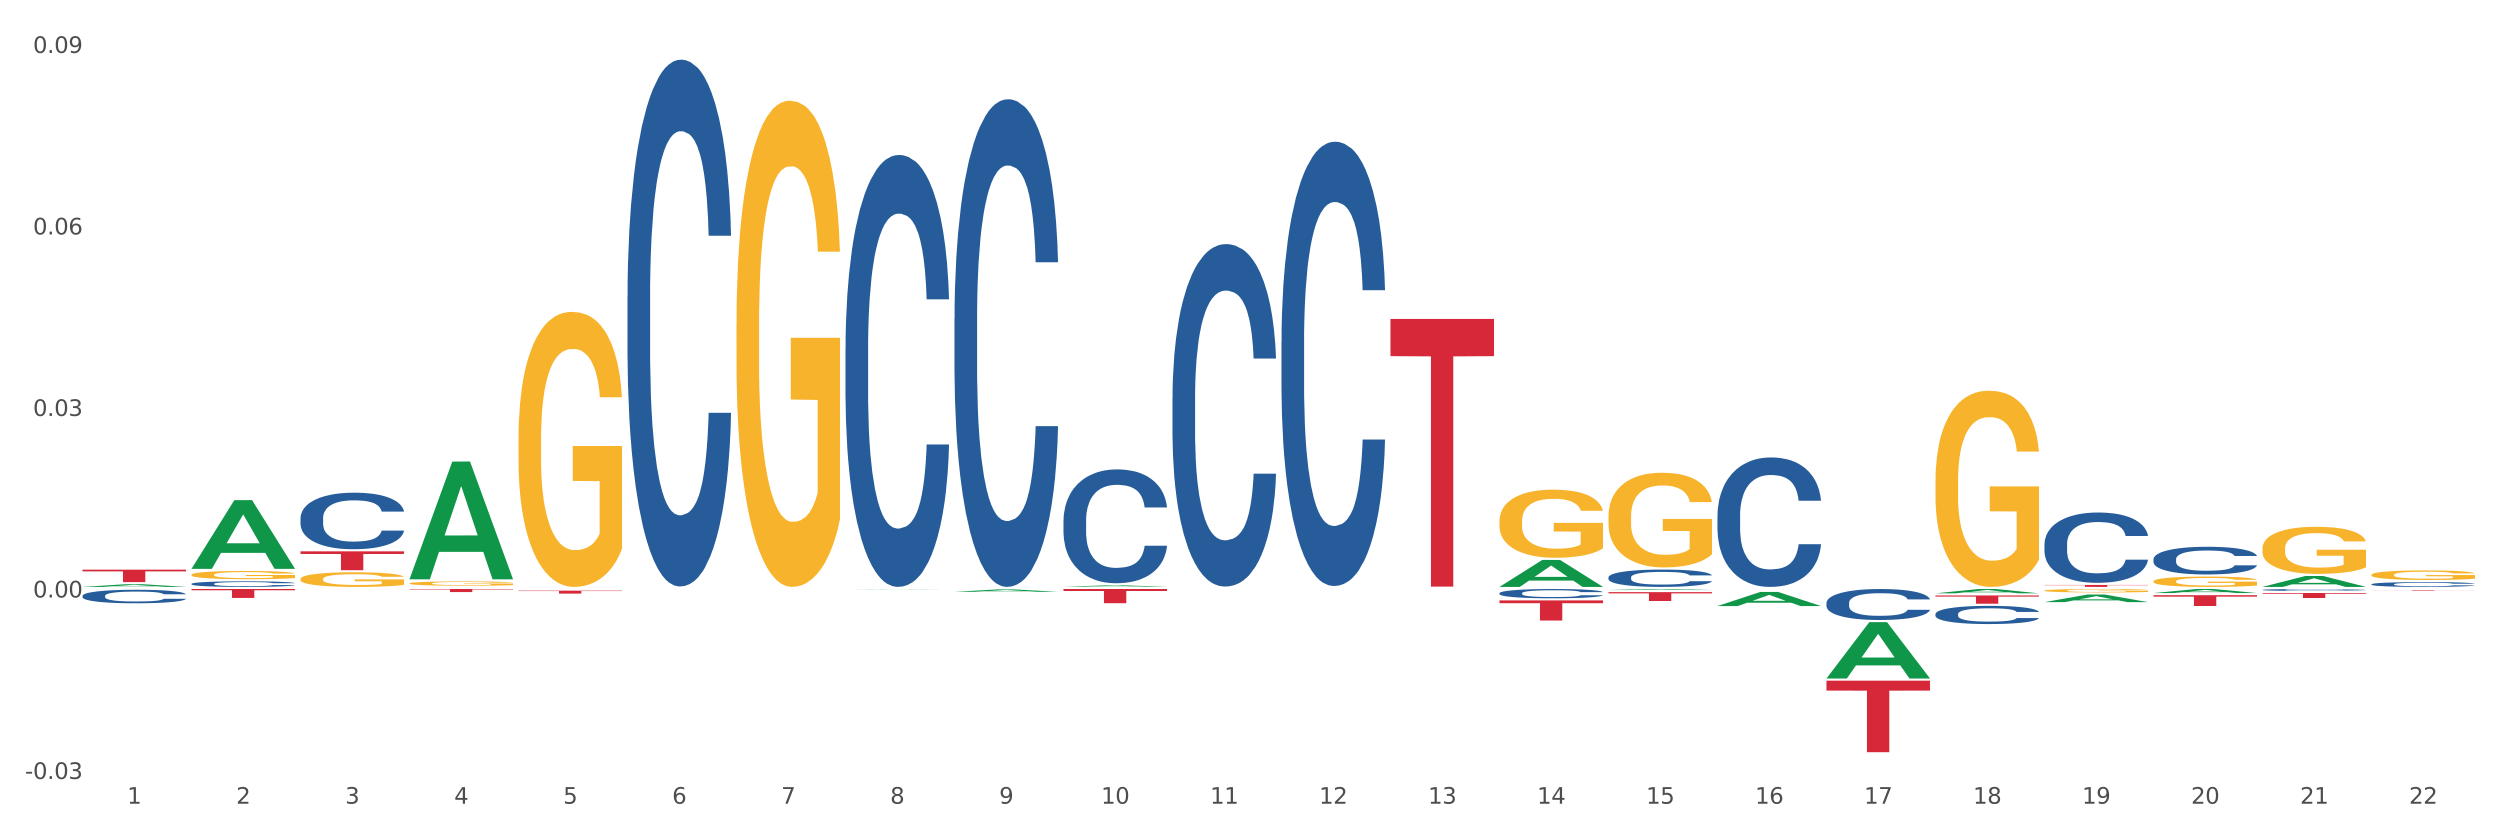 <?xml version="1.0" encoding="utf-8" standalone="no"?>
<!DOCTYPE svg PUBLIC "-//W3C//DTD SVG 1.1//EN"
  "http://www.w3.org/Graphics/SVG/1.1/DTD/svg11.dtd">
<svg xmlns:xlink="http://www.w3.org/1999/xlink" width="1080pt" height="360pt" viewBox="0 0 1080 360" xmlns="http://www.w3.org/2000/svg" version="1.1">
 <rect x="0" y="0" width="1080" height="360" fill="#333333" stroke="none"/>
 <defs>
  <style type="text/css">*{stroke-linejoin: round; stroke-linecap: butt}</style>
 </defs>
 <g id="figure_1">
  <g id="patch_1">
   <path d="M 0 360 
L 1080 360 
L 1080 0 
L 0 0 
z
" style="fill: #ffffff; stroke: #ffffff; stroke-linejoin: miter"/>
  </g>
  <g id="axes_1">
   <g id="matplotlib.axis_1">
    <g id="xtick_1">
     <g id="text_1">
      <!-- 1 -->
      <g style="fill: #4d4d4d" transform="translate(54.951 347.204) scale(0.096 -0.096)">
       <defs>
        <path id="DejaVuSans-31" d="M 794 531 
L 1825 531 
L 1825 4091 
L 703 3866 
L 703 4441 
L 1819 4666 
L 2450 4666 
L 2450 531 
L 3481 531 
L 3481 0 
L 794 0 
L 794 531 
z
" transform="scale(0.016)"/>
       </defs>
       <use xlink:href="#DejaVuSans-31"/>
      </g>
     </g>
    </g>
    <g id="xtick_2">
     <g id="text_2">
      <!-- 2 -->
      <g style="fill: #4d4d4d" transform="translate(102.038 347.204) scale(0.096 -0.096)">
       <defs>
        <path id="DejaVuSans-32" d="M 1228 531 
L 3431 531 
L 3431 0 
L 469 0 
L 469 531 
Q 828 903 1448 1529 
Q 2069 2156 2228 2338 
Q 2531 2678 2651 2914 
Q 2772 3150 2772 3378 
Q 2772 3750 2511 3984 
Q 2250 4219 1831 4219 
Q 1534 4219 1204 4116 
Q 875 4013 500 3803 
L 500 4441 
Q 881 4594 1212 4672 
Q 1544 4750 1819 4750 
Q 2544 4750 2975 4387 
Q 3406 4025 3406 3419 
Q 3406 3131 3298 2873 
Q 3191 2616 2906 2266 
Q 2828 2175 2409 1742 
Q 1991 1309 1228 531 
z
" transform="scale(0.016)"/>
       </defs>
       <use xlink:href="#DejaVuSans-32"/>
      </g>
     </g>
    </g>
    <g id="xtick_3">
     <g id="text_3">
      <!-- 3 -->
      <g style="fill: #4d4d4d" transform="translate(149.125 347.204) scale(0.096 -0.096)">
       <defs>
        <path id="DejaVuSans-33" d="M 2597 2516 
Q 3050 2419 3304 2112 
Q 3559 1806 3559 1356 
Q 3559 666 3084 287 
Q 2609 -91 1734 -91 
Q 1441 -91 1130 -33 
Q 819 25 488 141 
L 488 750 
Q 750 597 1062 519 
Q 1375 441 1716 441 
Q 2309 441 2620 675 
Q 2931 909 2931 1356 
Q 2931 1769 2642 2001 
Q 2353 2234 1838 2234 
L 1294 2234 
L 1294 2753 
L 1863 2753 
Q 2328 2753 2575 2939 
Q 2822 3125 2822 3475 
Q 2822 3834 2567 4026 
Q 2313 4219 1838 4219 
Q 1578 4219 1281 4162 
Q 984 4106 628 3988 
L 628 4550 
Q 988 4650 1302 4700 
Q 1616 4750 1894 4750 
Q 2613 4750 3031 4423 
Q 3450 4097 3450 3541 
Q 3450 3153 3228 2886 
Q 3006 2619 2597 2516 
z
" transform="scale(0.016)"/>
       </defs>
       <use xlink:href="#DejaVuSans-33"/>
      </g>
     </g>
    </g>
    <g id="xtick_4">
     <g id="text_4">
      <!-- 4 -->
      <g style="fill: #4d4d4d" transform="translate(196.212 347.204) scale(0.096 -0.096)">
       <defs>
        <path id="DejaVuSans-34" d="M 2419 4116 
L 825 1625 
L 2419 1625 
L 2419 4116 
z
M 2253 4666 
L 3047 4666 
L 3047 1625 
L 3713 1625 
L 3713 1100 
L 3047 1100 
L 3047 0 
L 2419 0 
L 2419 1100 
L 313 1100 
L 313 1709 
L 2253 4666 
z
" transform="scale(0.016)"/>
       </defs>
       <use xlink:href="#DejaVuSans-34"/>
      </g>
     </g>
    </g>
    <g id="xtick_5">
     <g id="text_5">
      <!-- 5 -->
      <g style="fill: #4d4d4d" transform="translate(243.299 347.204) scale(0.096 -0.096)">
       <defs>
        <path id="DejaVuSans-35" d="M 691 4666 
L 3169 4666 
L 3169 4134 
L 1269 4134 
L 1269 2991 
Q 1406 3038 1543 3061 
Q 1681 3084 1819 3084 
Q 2600 3084 3056 2656 
Q 3513 2228 3513 1497 
Q 3513 744 3044 326 
Q 2575 -91 1722 -91 
Q 1428 -91 1123 -41 
Q 819 9 494 109 
L 494 744 
Q 775 591 1075 516 
Q 1375 441 1709 441 
Q 2250 441 2565 725 
Q 2881 1009 2881 1497 
Q 2881 1984 2565 2268 
Q 2250 2553 1709 2553 
Q 1456 2553 1204 2497 
Q 953 2441 691 2322 
L 691 4666 
z
" transform="scale(0.016)"/>
       </defs>
       <use xlink:href="#DejaVuSans-35"/>
      </g>
     </g>
    </g>
    <g id="xtick_6">
     <g id="text_6">
      <!-- 6 -->
      <g style="fill: #4d4d4d" transform="translate(290.386 347.204) scale(0.096 -0.096)">
       <defs>
        <path id="DejaVuSans-36" d="M 2113 2584 
Q 1688 2584 1439 2293 
Q 1191 2003 1191 1497 
Q 1191 994 1439 701 
Q 1688 409 2113 409 
Q 2538 409 2786 701 
Q 3034 994 3034 1497 
Q 3034 2003 2786 2293 
Q 2538 2584 2113 2584 
z
M 3366 4563 
L 3366 3988 
Q 3128 4100 2886 4159 
Q 2644 4219 2406 4219 
Q 1781 4219 1451 3797 
Q 1122 3375 1075 2522 
Q 1259 2794 1537 2939 
Q 1816 3084 2150 3084 
Q 2853 3084 3261 2657 
Q 3669 2231 3669 1497 
Q 3669 778 3244 343 
Q 2819 -91 2113 -91 
Q 1303 -91 875 529 
Q 447 1150 447 2328 
Q 447 3434 972 4092 
Q 1497 4750 2381 4750 
Q 2619 4750 2861 4703 
Q 3103 4656 3366 4563 
z
" transform="scale(0.016)"/>
       </defs>
       <use xlink:href="#DejaVuSans-36"/>
      </g>
     </g>
    </g>
    <g id="xtick_7">
     <g id="text_7">
      <!-- 7 -->
      <g style="fill: #4d4d4d" transform="translate(337.473 347.204) scale(0.096 -0.096)">
       <defs>
        <path id="DejaVuSans-37" d="M 525 4666 
L 3525 4666 
L 3525 4397 
L 1831 0 
L 1172 0 
L 2766 4134 
L 525 4134 
L 525 4666 
z
" transform="scale(0.016)"/>
       </defs>
       <use xlink:href="#DejaVuSans-37"/>
      </g>
     </g>
    </g>
    <g id="xtick_8">
     <g id="text_8">
      <!-- 8 -->
      <g style="fill: #4d4d4d" transform="translate(384.56 347.204) scale(0.096 -0.096)">
       <defs>
        <path id="DejaVuSans-38" d="M 2034 2216 
Q 1584 2216 1326 1975 
Q 1069 1734 1069 1313 
Q 1069 891 1326 650 
Q 1584 409 2034 409 
Q 2484 409 2743 651 
Q 3003 894 3003 1313 
Q 3003 1734 2745 1975 
Q 2488 2216 2034 2216 
z
M 1403 2484 
Q 997 2584 770 2862 
Q 544 3141 544 3541 
Q 544 4100 942 4425 
Q 1341 4750 2034 4750 
Q 2731 4750 3128 4425 
Q 3525 4100 3525 3541 
Q 3525 3141 3298 2862 
Q 3072 2584 2669 2484 
Q 3125 2378 3379 2068 
Q 3634 1759 3634 1313 
Q 3634 634 3220 271 
Q 2806 -91 2034 -91 
Q 1263 -91 848 271 
Q 434 634 434 1313 
Q 434 1759 690 2068 
Q 947 2378 1403 2484 
z
M 1172 3481 
Q 1172 3119 1398 2916 
Q 1625 2713 2034 2713 
Q 2441 2713 2670 2916 
Q 2900 3119 2900 3481 
Q 2900 3844 2670 4047 
Q 2441 4250 2034 4250 
Q 1625 4250 1398 4047 
Q 1172 3844 1172 3481 
z
" transform="scale(0.016)"/>
       </defs>
       <use xlink:href="#DejaVuSans-38"/>
      </g>
     </g>
    </g>
    <g id="xtick_9">
     <g id="text_9">
      <!-- 9 -->
      <g style="fill: #4d4d4d" transform="translate(431.648 347.204) scale(0.096 -0.096)">
       <defs>
        <path id="DejaVuSans-39" d="M 703 97 
L 703 672 
Q 941 559 1184 500 
Q 1428 441 1663 441 
Q 2288 441 2617 861 
Q 2947 1281 2994 2138 
Q 2813 1869 2534 1725 
Q 2256 1581 1919 1581 
Q 1219 1581 811 2004 
Q 403 2428 403 3163 
Q 403 3881 828 4315 
Q 1253 4750 1959 4750 
Q 2769 4750 3195 4129 
Q 3622 3509 3622 2328 
Q 3622 1225 3098 567 
Q 2575 -91 1691 -91 
Q 1453 -91 1209 -44 
Q 966 3 703 97 
z
M 1959 2075 
Q 2384 2075 2632 2365 
Q 2881 2656 2881 3163 
Q 2881 3666 2632 3958 
Q 2384 4250 1959 4250 
Q 1534 4250 1286 3958 
Q 1038 3666 1038 3163 
Q 1038 2656 1286 2365 
Q 1534 2075 1959 2075 
z
" transform="scale(0.016)"/>
       </defs>
       <use xlink:href="#DejaVuSans-39"/>
      </g>
     </g>
    </g>
    <g id="xtick_10">
     <g id="text_10">
      <!-- 10 -->
      <g style="fill: #4d4d4d" transform="translate(475.681 347.204) scale(0.096 -0.096)">
       <defs>
        <path id="DejaVuSans-30" d="M 2034 4250 
Q 1547 4250 1301 3770 
Q 1056 3291 1056 2328 
Q 1056 1369 1301 889 
Q 1547 409 2034 409 
Q 2525 409 2770 889 
Q 3016 1369 3016 2328 
Q 3016 3291 2770 3770 
Q 2525 4250 2034 4250 
z
M 2034 4750 
Q 2819 4750 3233 4129 
Q 3647 3509 3647 2328 
Q 3647 1150 3233 529 
Q 2819 -91 2034 -91 
Q 1250 -91 836 529 
Q 422 1150 422 2328 
Q 422 3509 836 4129 
Q 1250 4750 2034 4750 
z
" transform="scale(0.016)"/>
       </defs>
       <use xlink:href="#DejaVuSans-31"/>
       <use xlink:href="#DejaVuSans-30" transform="translate(63.623 0)"/>
      </g>
     </g>
    </g>
    <g id="xtick_11">
     <g id="text_11">
      <!-- 11 -->
      <g style="fill: #4d4d4d" transform="translate(522.768 347.204) scale(0.096 -0.096)">
       <use xlink:href="#DejaVuSans-31"/>
       <use xlink:href="#DejaVuSans-31" transform="translate(63.623 0)"/>
      </g>
     </g>
    </g>
    <g id="xtick_12">
     <g id="text_12">
      <!-- 12 -->
      <g style="fill: #4d4d4d" transform="translate(569.855 347.204) scale(0.096 -0.096)">
       <use xlink:href="#DejaVuSans-31"/>
       <use xlink:href="#DejaVuSans-32" transform="translate(63.623 0)"/>
      </g>
     </g>
    </g>
    <g id="xtick_13">
     <g id="text_13">
      <!-- 13 -->
      <g style="fill: #4d4d4d" transform="translate(616.942 347.204) scale(0.096 -0.096)">
       <use xlink:href="#DejaVuSans-31"/>
       <use xlink:href="#DejaVuSans-33" transform="translate(63.623 0)"/>
      </g>
     </g>
    </g>
    <g id="xtick_14">
     <g id="text_14">
      <!-- 14 -->
      <g style="fill: #4d4d4d" transform="translate(664.029 347.204) scale(0.096 -0.096)">
       <use xlink:href="#DejaVuSans-31"/>
       <use xlink:href="#DejaVuSans-34" transform="translate(63.623 0)"/>
      </g>
     </g>
    </g>
    <g id="xtick_15">
     <g id="text_15">
      <!-- 15 -->
      <g style="fill: #4d4d4d" transform="translate(711.116 347.204) scale(0.096 -0.096)">
       <use xlink:href="#DejaVuSans-31"/>
       <use xlink:href="#DejaVuSans-35" transform="translate(63.623 0)"/>
      </g>
     </g>
    </g>
    <g id="xtick_16">
     <g id="text_16">
      <!-- 16 -->
      <g style="fill: #4d4d4d" transform="translate(758.203 347.204) scale(0.096 -0.096)">
       <use xlink:href="#DejaVuSans-31"/>
       <use xlink:href="#DejaVuSans-36" transform="translate(63.623 0)"/>
      </g>
     </g>
    </g>
    <g id="xtick_17">
     <g id="text_17">
      <!-- 17 -->
      <g style="fill: #4d4d4d" transform="translate(805.29 347.204) scale(0.096 -0.096)">
       <use xlink:href="#DejaVuSans-31"/>
       <use xlink:href="#DejaVuSans-37" transform="translate(63.623 0)"/>
      </g>
     </g>
    </g>
    <g id="xtick_18">
     <g id="text_18">
      <!-- 18 -->
      <g style="fill: #4d4d4d" transform="translate(852.377 347.204) scale(0.096 -0.096)">
       <use xlink:href="#DejaVuSans-31"/>
       <use xlink:href="#DejaVuSans-38" transform="translate(63.623 0)"/>
      </g>
     </g>
    </g>
    <g id="xtick_19">
     <g id="text_19">
      <!-- 19 -->
      <g style="fill: #4d4d4d" transform="translate(899.464 347.204) scale(0.096 -0.096)">
       <use xlink:href="#DejaVuSans-31"/>
       <use xlink:href="#DejaVuSans-39" transform="translate(63.623 0)"/>
      </g>
     </g>
    </g>
    <g id="xtick_20">
     <g id="text_20">
      <!-- 20 -->
      <g style="fill: #4d4d4d" transform="translate(946.551 347.204) scale(0.096 -0.096)">
       <use xlink:href="#DejaVuSans-32"/>
       <use xlink:href="#DejaVuSans-30" transform="translate(63.623 0)"/>
      </g>
     </g>
    </g>
    <g id="xtick_21">
     <g id="text_21">
      <!-- 21 -->
      <g style="fill: #4d4d4d" transform="translate(993.639 347.204) scale(0.096 -0.096)">
       <use xlink:href="#DejaVuSans-32"/>
       <use xlink:href="#DejaVuSans-31" transform="translate(63.623 0)"/>
      </g>
     </g>
    </g>
    <g id="xtick_22">
     <g id="text_22">
      <!-- 22 -->
      <g style="fill: #4d4d4d" transform="translate(1040.726 347.204) scale(0.096 -0.096)">
       <use xlink:href="#DejaVuSans-32"/>
       <use xlink:href="#DejaVuSans-32" transform="translate(63.623 0)"/>
      </g>
     </g>
    </g>
    <g id="xtick_23"/>
    <g id="xtick_24"/>
    <g id="xtick_25"/>
    <g id="xtick_26"/>
    <g id="xtick_27"/>
    <g id="xtick_28"/>
    <g id="xtick_29"/>
    <g id="xtick_30"/>
    <g id="xtick_31"/>
    <g id="xtick_32"/>
    <g id="xtick_33"/>
    <g id="xtick_34"/>
    <g id="xtick_35"/>
    <g id="xtick_36"/>
    <g id="xtick_37"/>
    <g id="xtick_38"/>
    <g id="xtick_39"/>
    <g id="xtick_40"/>
    <g id="xtick_41"/>
    <g id="xtick_42"/>
    <g id="xtick_43"/>
   </g>
   <g id="matplotlib.axis_2">
    <g id="ytick_1">
     <g id="text_23">
      <!-- -0.03 -->
      <g style="fill: #4d4d4d" transform="translate(10.8 336.519) scale(0.096 -0.096)">
       <defs>
        <path id="DejaVuSans-2d" d="M 313 2009 
L 1997 2009 
L 1997 1497 
L 313 1497 
L 313 2009 
z
" transform="scale(0.016)"/>
        <path id="DejaVuSans-2e" d="M 684 794 
L 1344 794 
L 1344 0 
L 684 0 
L 684 794 
z
" transform="scale(0.016)"/>
       </defs>
       <use xlink:href="#DejaVuSans-2d"/>
       <use xlink:href="#DejaVuSans-30" transform="translate(36.084 0)"/>
       <use xlink:href="#DejaVuSans-2e" transform="translate(99.707 0)"/>
       <use xlink:href="#DejaVuSans-30" transform="translate(131.494 0)"/>
       <use xlink:href="#DejaVuSans-33" transform="translate(195.117 0)"/>
      </g>
     </g>
    </g>
    <g id="ytick_2">
     <g id="text_24">
      <!-- 0.00 -->
      <g style="fill: #4d4d4d" transform="translate(14.264 258.106) scale(0.096 -0.096)">
       <use xlink:href="#DejaVuSans-30"/>
       <use xlink:href="#DejaVuSans-2e" transform="translate(63.623 0)"/>
       <use xlink:href="#DejaVuSans-30" transform="translate(95.41 0)"/>
       <use xlink:href="#DejaVuSans-30" transform="translate(159.033 0)"/>
      </g>
     </g>
    </g>
    <g id="ytick_3">
     <g id="text_25">
      <!-- 0.03 -->
      <g style="fill: #4d4d4d" transform="translate(14.264 179.694) scale(0.096 -0.096)">
       <use xlink:href="#DejaVuSans-30"/>
       <use xlink:href="#DejaVuSans-2e" transform="translate(63.623 0)"/>
       <use xlink:href="#DejaVuSans-30" transform="translate(95.41 0)"/>
       <use xlink:href="#DejaVuSans-33" transform="translate(159.033 0)"/>
      </g>
     </g>
    </g>
    <g id="ytick_4">
     <g id="text_26">
      <!-- 0.06 -->
      <g style="fill: #4d4d4d" transform="translate(14.264 101.282) scale(0.096 -0.096)">
       <use xlink:href="#DejaVuSans-30"/>
       <use xlink:href="#DejaVuSans-2e" transform="translate(63.623 0)"/>
       <use xlink:href="#DejaVuSans-30" transform="translate(95.41 0)"/>
       <use xlink:href="#DejaVuSans-36" transform="translate(159.033 0)"/>
      </g>
     </g>
    </g>
    <g id="ytick_5">
     <g id="text_27">
      <!-- 0.09 -->
      <g style="fill: #4d4d4d" transform="translate(14.264 22.87) scale(0.096 -0.096)">
       <use xlink:href="#DejaVuSans-30"/>
       <use xlink:href="#DejaVuSans-2e" transform="translate(63.623 0)"/>
       <use xlink:href="#DejaVuSans-30" transform="translate(95.41 0)"/>
       <use xlink:href="#DejaVuSans-39" transform="translate(159.033 0)"/>
      </g>
     </g>
    </g>
    <g id="ytick_6"/>
    <g id="ytick_7"/>
    <g id="ytick_8"/>
    <g id="ytick_9"/>
   </g>
   <g id="PolyCollection_1">
    <path d="M 694.858 254.895 
L 694.904 254.895 
L 713.35 254.46 
L 721.006 254.459 
L 739.59 254.896 
L 730.736 254.896 
L 726.724 254.794 
L 707.678 254.794 
L 707.54 254.796 
L 703.666 254.896 
L 694.858 254.896 
L 694.858 254.895 
L 710.076 254.734 
L 724.326 254.733 
L 717.27 254.552 
L 717.178 254.551 
L 717.086 254.553 
L 710.03 254.733 
L 710.076 254.734 
L 694.858 254.895 
z
" clip-path="url(#p3ba0b21f1f)" style="fill: #109648"/>
    <path d="M 647.771 253.522 
L 647.817 253.512 
L 666.263 241.889 
L 673.918 241.878 
L 692.503 253.544 
L 683.649 253.544 
L 679.637 250.828 
L 660.591 250.828 
L 660.453 250.872 
L 656.579 253.544 
L 647.771 253.544 
L 647.771 253.522 
L 662.989 249.207 
L 677.239 249.196 
L 670.183 244.365 
L 670.091 244.343 
L 669.999 244.376 
L 662.943 249.196 
L 662.989 249.207 
L 647.771 253.522 
z
" clip-path="url(#p3ba0b21f1f)" style="fill: #109648"/>
    <path d="M 459.422 253.464 
L 459.468 253.464 
L 477.915 252.877 
L 485.57 252.876 
L 504.155 253.466 
L 495.301 253.466 
L 491.289 253.328 
L 472.243 253.328 
L 472.104 253.331 
L 468.23 253.466 
L 459.422 253.466 
L 459.422 253.464 
L 474.641 253.246 
L 488.891 253.246 
L 481.835 253.002 
L 481.743 253.001 
L 481.65 253.002 
L 474.594 253.246 
L 474.641 253.246 
L 459.422 253.464 
z
" clip-path="url(#p3ba0b21f1f)" style="fill: #109648"/>
    <path d="M 412.335 255.654 
L 412.381 255.653 
L 430.828 254.634 
L 438.483 254.633 
L 457.068 255.656 
L 448.214 255.656 
L 444.201 255.418 
L 425.155 255.418 
L 425.017 255.422 
L 421.143 255.656 
L 412.335 255.656 
L 412.335 255.654 
L 427.554 255.276 
L 441.803 255.275 
L 434.748 254.851 
L 434.655 254.849 
L 434.563 254.852 
L 427.507 255.275 
L 427.554 255.276 
L 412.335 255.654 
z
" clip-path="url(#p3ba0b21f1f)" style="fill: #109648"/>
    <path d="M 223.987 189.627 
L 224.04 189.518 
L 224.04 185.612 
L 224.145 182.248 
L 224.673 174.109 
L 225.466 167.381 
L 226.047 163.8 
L 226.627 160.87 
L 227.314 157.94 
L 228.159 154.901 
L 229.691 150.452 
L 230.641 148.173 
L 231.803 145.786 
L 233.916 142.313 
L 235.447 140.36 
L 237.032 138.732 
L 239.62 136.779 
L 241.31 135.91 
L 243.105 135.259 
L 245.271 134.825 
L 246.908 134.717 
L 250.499 135.042 
L 253.562 136.019 
L 255.041 136.779 
L 256.942 138.081 
L 257.946 138.949 
L 259.583 140.685 
L 261.273 142.964 
L 262.435 144.917 
L 264.178 148.607 
L 265.498 152.297 
L 266.713 156.854 
L 267.346 160.001 
L 267.822 162.931 
L 268.244 166.296 
L 268.667 171.613 
L 259.16 171.613 
L 258.791 167.815 
L 258.21 164.234 
L 257.365 160.761 
L 256.625 158.591 
L 255.358 155.878 
L 254.196 154.141 
L 252.981 152.839 
L 251.502 151.754 
L 250.341 151.211 
L 248.703 150.777 
L 245.482 150.886 
L 243.316 151.754 
L 241.838 152.839 
L 240.887 153.816 
L 240.042 154.901 
L 239.091 156.42 
L 237.982 158.699 
L 237.19 160.761 
L 236.398 163.366 
L 235.764 165.97 
L 235.183 169.009 
L 234.708 172.264 
L 234.338 175.628 
L 234.021 179.752 
L 233.757 186.588 
L 233.757 201.456 
L 233.863 204.82 
L 234.127 209.269 
L 234.444 212.633 
L 234.972 216.648 
L 235.447 219.361 
L 236.345 223.268 
L 237.349 226.523 
L 238.141 228.585 
L 238.933 230.321 
L 240.306 232.709 
L 241.838 234.662 
L 243.158 235.856 
L 244.954 236.941 
L 246.168 237.375 
L 247.225 237.592 
L 249.812 237.592 
L 251.661 237.267 
L 253.721 236.507 
L 255.305 235.53 
L 256.625 234.337 
L 258.104 232.383 
L 259.055 230.538 
L 259.055 207.858 
L 247.436 207.75 
L 247.436 192.666 
L 268.72 192.666 
L 268.72 236.941 
L 267.822 239.22 
L 266.818 241.282 
L 265.762 243.127 
L 264.178 245.405 
L 262.276 247.576 
L 260.586 249.095 
L 258.791 250.397 
L 256.678 251.591 
L 253.932 252.676 
L 252.242 253.11 
L 250.129 253.436 
L 247.647 253.544 
L 245.482 253.327 
L 243.369 252.785 
L 241.151 251.808 
L 238.986 250.397 
L 237.349 248.987 
L 235.711 247.25 
L 233.969 244.971 
L 232.595 242.801 
L 231.539 240.848 
L 230.377 238.352 
L 229.11 235.096 
L 228.159 232.166 
L 227.314 229.128 
L 226.416 225.221 
L 225.782 221.857 
L 225.149 217.625 
L 224.779 214.478 
L 224.357 209.594 
L 224.04 202.758 
L 223.987 189.627 
z
" clip-path="url(#p3ba0b21f1f)" style="fill: #f7b32b"/>
    <path d="M 176.9 252.032 
L 176.953 252.031 
L 176.953 251.97 
L 177.058 251.917 
L 177.586 251.79 
L 178.379 251.685 
L 178.959 251.629 
L 179.54 251.583 
L 180.227 251.537 
L 181.072 251.49 
L 182.604 251.421 
L 183.554 251.385 
L 184.716 251.348 
L 186.829 251.293 
L 188.36 251.263 
L 189.945 251.238 
L 192.532 251.207 
L 194.222 251.193 
L 196.018 251.183 
L 198.183 251.177 
L 199.821 251.175 
L 203.412 251.18 
L 206.475 251.195 
L 207.954 251.207 
L 209.855 251.227 
L 210.859 251.241 
L 212.496 251.268 
L 214.186 251.304 
L 215.348 251.334 
L 217.091 251.392 
L 218.411 251.449 
L 219.626 251.521 
L 220.259 251.57 
L 220.735 251.615 
L 221.157 251.668 
L 221.58 251.751 
L 212.073 251.751 
L 211.704 251.692 
L 211.123 251.636 
L 210.278 251.582 
L 209.538 251.548 
L 208.271 251.505 
L 207.109 251.478 
L 205.894 251.458 
L 204.415 251.441 
L 203.254 251.432 
L 201.616 251.426 
L 198.395 251.427 
L 196.229 251.441 
L 194.751 251.458 
L 193.8 251.473 
L 192.955 251.49 
L 192.004 251.514 
L 190.895 251.549 
L 190.103 251.582 
L 189.311 251.622 
L 188.677 251.663 
L 188.096 251.71 
L 187.621 251.761 
L 187.251 251.814 
L 186.934 251.878 
L 186.67 251.985 
L 186.67 252.217 
L 186.776 252.27 
L 187.04 252.339 
L 187.357 252.392 
L 187.885 252.454 
L 188.36 252.497 
L 189.258 252.558 
L 190.261 252.609 
L 191.054 252.641 
L 191.846 252.668 
L 193.219 252.705 
L 194.751 252.736 
L 196.071 252.754 
L 197.867 252.771 
L 199.081 252.778 
L 200.138 252.781 
L 202.725 252.781 
L 204.574 252.776 
L 206.634 252.764 
L 208.218 252.749 
L 209.538 252.731 
L 211.017 252.7 
L 211.968 252.671 
L 211.968 252.317 
L 200.349 252.315 
L 200.349 252.08 
L 221.632 252.08 
L 221.632 252.771 
L 220.735 252.807 
L 219.731 252.839 
L 218.675 252.868 
L 217.091 252.903 
L 215.189 252.937 
L 213.499 252.961 
L 211.704 252.981 
L 209.591 253 
L 206.845 253.017 
L 205.155 253.024 
L 203.042 253.029 
L 200.56 253.03 
L 198.395 253.027 
L 196.282 253.019 
L 194.064 253.003 
L 191.899 252.981 
L 190.261 252.959 
L 188.624 252.932 
L 186.881 252.897 
L 185.508 252.863 
L 184.452 252.832 
L 183.29 252.793 
L 182.023 252.742 
L 181.072 252.697 
L 180.227 252.649 
L 179.329 252.588 
L 178.695 252.536 
L 178.062 252.47 
L 177.692 252.42 
L 177.269 252.344 
L 176.953 252.237 
L 176.9 252.032 
z
" clip-path="url(#p3ba0b21f1f)" style="fill: #f7b32b"/>
    <path d="M 129.813 250.149 
L 129.865 250.143 
L 129.865 249.936 
L 129.971 249.757 
L 130.499 249.324 
L 131.291 248.967 
L 131.872 248.777 
L 132.453 248.621 
L 133.14 248.465 
L 133.985 248.304 
L 135.516 248.068 
L 136.467 247.947 
L 137.629 247.82 
L 139.742 247.635 
L 141.273 247.532 
L 142.858 247.445 
L 145.445 247.341 
L 147.135 247.295 
L 148.931 247.261 
L 151.096 247.238 
L 152.734 247.232 
L 156.325 247.249 
L 159.388 247.301 
L 160.867 247.341 
L 162.768 247.41 
L 163.772 247.457 
L 165.409 247.549 
L 167.099 247.67 
L 168.261 247.774 
L 170.003 247.97 
L 171.324 248.166 
L 172.538 248.408 
L 173.172 248.575 
L 173.648 248.731 
L 174.07 248.909 
L 174.493 249.192 
L 164.986 249.192 
L 164.617 248.99 
L 164.036 248.8 
L 163.191 248.615 
L 162.451 248.5 
L 161.184 248.356 
L 160.022 248.264 
L 158.807 248.194 
L 157.328 248.137 
L 156.166 248.108 
L 154.529 248.085 
L 151.308 248.091 
L 149.142 248.137 
L 147.664 248.194 
L 146.713 248.246 
L 145.868 248.304 
L 144.917 248.385 
L 143.808 248.506 
L 143.016 248.615 
L 142.224 248.754 
L 141.59 248.892 
L 141.009 249.053 
L 140.534 249.226 
L 140.164 249.405 
L 139.847 249.624 
L 139.583 249.987 
L 139.583 250.777 
L 139.689 250.956 
L 139.953 251.192 
L 140.27 251.371 
L 140.798 251.584 
L 141.273 251.728 
L 142.171 251.936 
L 143.174 252.109 
L 143.967 252.218 
L 144.759 252.311 
L 146.132 252.438 
L 147.664 252.541 
L 148.984 252.605 
L 150.779 252.662 
L 151.994 252.685 
L 153.05 252.697 
L 155.638 252.697 
L 157.487 252.68 
L 159.546 252.639 
L 161.131 252.587 
L 162.451 252.524 
L 163.93 252.42 
L 164.881 252.322 
L 164.881 251.117 
L 153.262 251.112 
L 153.262 250.31 
L 174.545 250.31 
L 174.545 252.662 
L 173.648 252.783 
L 172.644 252.893 
L 171.588 252.991 
L 170.003 253.112 
L 168.102 253.227 
L 166.412 253.308 
L 164.617 253.377 
L 162.504 253.441 
L 159.758 253.498 
L 158.068 253.521 
L 155.955 253.539 
L 153.473 253.544 
L 151.308 253.533 
L 149.195 253.504 
L 146.977 253.452 
L 144.812 253.377 
L 143.174 253.302 
L 141.537 253.21 
L 139.794 253.089 
L 138.421 252.974 
L 137.365 252.87 
L 136.203 252.737 
L 134.936 252.564 
L 133.985 252.409 
L 133.14 252.247 
L 132.242 252.04 
L 131.608 251.861 
L 130.975 251.636 
L 130.605 251.469 
L 130.182 251.21 
L 129.865 250.846 
L 129.813 250.149 
z
" clip-path="url(#p3ba0b21f1f)" style="fill: #f7b32b"/>
    <path d="M 82.726 248.308 
L 82.778 248.304 
L 82.778 248.188 
L 82.884 248.088 
L 83.412 247.845 
L 84.204 247.644 
L 84.785 247.537 
L 85.366 247.45 
L 86.053 247.362 
L 86.898 247.272 
L 88.429 247.139 
L 89.38 247.071 
L 90.542 247 
L 92.654 246.896 
L 94.186 246.838 
L 95.77 246.789 
L 98.358 246.731 
L 100.048 246.705 
L 101.844 246.686 
L 104.009 246.673 
L 105.646 246.67 
L 109.238 246.679 
L 112.301 246.709 
L 113.78 246.731 
L 115.681 246.77 
L 116.684 246.796 
L 118.322 246.848 
L 120.012 246.916 
L 121.174 246.974 
L 122.916 247.084 
L 124.237 247.194 
L 125.451 247.33 
L 126.085 247.424 
L 126.56 247.511 
L 126.983 247.612 
L 127.406 247.77 
L 117.899 247.77 
L 117.529 247.657 
L 116.948 247.55 
L 116.103 247.447 
L 115.364 247.382 
L 114.097 247.301 
L 112.935 247.249 
L 111.72 247.21 
L 110.241 247.178 
L 109.079 247.162 
L 107.442 247.149 
L 104.221 247.152 
L 102.055 247.178 
L 100.576 247.21 
L 99.626 247.239 
L 98.781 247.272 
L 97.83 247.317 
L 96.721 247.385 
L 95.929 247.447 
L 95.137 247.524 
L 94.503 247.602 
L 93.922 247.693 
L 93.447 247.79 
L 93.077 247.89 
L 92.76 248.013 
L 92.496 248.217 
L 92.496 248.661 
L 92.602 248.761 
L 92.866 248.894 
L 93.183 248.994 
L 93.711 249.114 
L 94.186 249.195 
L 95.084 249.311 
L 96.087 249.408 
L 96.88 249.47 
L 97.672 249.522 
L 99.045 249.593 
L 100.576 249.651 
L 101.897 249.687 
L 103.692 249.719 
L 104.907 249.732 
L 105.963 249.738 
L 108.551 249.738 
L 110.4 249.729 
L 112.459 249.706 
L 114.044 249.677 
L 115.364 249.641 
L 116.843 249.583 
L 117.794 249.528 
L 117.794 248.852 
L 106.175 248.848 
L 106.175 248.398 
L 127.458 248.398 
L 127.458 249.719 
L 126.56 249.787 
L 125.557 249.849 
L 124.501 249.904 
L 122.916 249.972 
L 121.015 250.036 
L 119.325 250.082 
L 117.529 250.12 
L 115.417 250.156 
L 112.671 250.188 
L 110.981 250.201 
L 108.868 250.211 
L 106.386 250.214 
L 104.221 250.208 
L 102.108 250.192 
L 99.89 250.163 
L 97.725 250.12 
L 96.087 250.078 
L 94.45 250.027 
L 92.707 249.959 
L 91.334 249.894 
L 90.278 249.836 
L 89.116 249.761 
L 87.848 249.664 
L 86.898 249.577 
L 86.053 249.486 
L 85.155 249.369 
L 84.521 249.269 
L 83.887 249.143 
L 83.518 249.049 
L 83.095 248.903 
L 82.778 248.699 
L 82.726 248.308 
z
" clip-path="url(#p3ba0b21f1f)" style="fill: #f7b32b"/>
    <path d="M 883.206 260.115 
L 883.252 260.112 
L 901.699 256.853 
L 909.354 256.85 
L 927.939 260.121 
L 919.084 260.121 
L 915.072 259.36 
L 896.026 259.36 
L 895.888 259.372 
L 892.014 260.121 
L 883.206 260.121 
L 883.206 260.115 
L 898.424 258.905 
L 912.674 258.902 
L 905.618 257.547 
L 905.526 257.541 
L 905.434 257.551 
L 898.378 258.902 
L 898.424 258.905 
L 883.206 260.115 
z
" clip-path="url(#p3ba0b21f1f)" style="fill: #109648"/>
    <path d="M 836.119 256.315 
L 836.165 256.314 
L 854.612 254.461 
L 862.267 254.459 
L 880.852 256.319 
L 871.997 256.319 
L 867.985 255.886 
L 848.939 255.886 
L 848.801 255.893 
L 844.927 256.319 
L 836.119 256.319 
L 836.119 256.315 
L 851.337 255.627 
L 865.587 255.626 
L 858.531 254.856 
L 858.439 254.852 
L 858.347 254.857 
L 851.291 255.626 
L 851.337 255.627 
L 836.119 256.315 
z
" clip-path="url(#p3ba0b21f1f)" style="fill: #109648"/>
    <path d="M 977.38 253.536 
L 977.426 253.531 
L 995.873 248.828 
L 1003.528 248.824 
L 1022.113 253.544 
L 1013.259 253.544 
L 1009.246 252.445 
L 990.2 252.445 
L 990.062 252.463 
L 986.188 253.544 
L 977.38 253.544 
L 977.38 253.536 
L 992.599 251.789 
L 1006.848 251.785 
L 999.793 249.83 
L 999.7 249.821 
L 999.608 249.834 
L 992.552 251.785 
L 992.599 251.789 
L 977.38 253.536 
z
" clip-path="url(#p3ba0b21f1f)" style="fill: #109648"/>
    <path d="M 930.293 256.198 
L 930.339 256.196 
L 948.786 254.461 
L 956.441 254.459 
L 975.026 256.201 
L 966.172 256.201 
L 962.159 255.796 
L 943.113 255.796 
L 942.975 255.802 
L 939.101 256.201 
L 930.293 256.201 
L 930.293 256.198 
L 945.511 255.554 
L 959.761 255.552 
L 952.706 254.831 
L 952.613 254.827 
L 952.521 254.832 
L 945.465 255.552 
L 945.511 255.554 
L 930.293 256.198 
z
" clip-path="url(#p3ba0b21f1f)" style="fill: #109648"/>
    <path d="M 789.032 293.078 
L 789.078 293.055 
L 807.524 268.772 
L 815.18 268.749 
L 833.765 293.124 
L 824.91 293.124 
L 820.898 287.448 
L 801.852 287.448 
L 801.714 287.539 
L 797.84 293.124 
L 789.032 293.124 
L 789.032 293.078 
L 804.25 284.06 
L 818.5 284.038 
L 811.444 273.944 
L 811.352 273.899 
L 811.26 273.967 
L 804.204 284.038 
L 804.25 284.06 
L 789.032 293.078 
z
" clip-path="url(#p3ba0b21f1f)" style="fill: #109648"/>
    <path d="M 1024.467 248.33 
L 1024.52 248.327 
L 1024.52 248.191 
L 1024.626 248.074 
L 1025.154 247.792 
L 1025.946 247.558 
L 1026.527 247.434 
L 1027.108 247.332 
L 1027.794 247.23 
L 1028.64 247.125 
L 1030.171 246.97 
L 1031.122 246.891 
L 1032.284 246.808 
L 1034.396 246.688 
L 1035.928 246.62 
L 1037.512 246.564 
L 1040.1 246.496 
L 1041.79 246.466 
L 1043.586 246.443 
L 1045.751 246.428 
L 1047.388 246.424 
L 1050.979 246.435 
L 1054.043 246.469 
L 1055.521 246.496 
L 1057.423 246.541 
L 1058.426 246.571 
L 1060.063 246.631 
L 1061.753 246.71 
L 1062.915 246.778 
L 1064.658 246.906 
L 1065.978 247.034 
L 1067.193 247.193 
L 1067.827 247.302 
L 1068.302 247.404 
L 1068.725 247.52 
L 1069.147 247.705 
L 1059.641 247.705 
L 1059.271 247.573 
L 1058.69 247.449 
L 1057.845 247.328 
L 1057.106 247.253 
L 1055.838 247.159 
L 1054.676 247.098 
L 1053.462 247.053 
L 1051.983 247.016 
L 1050.821 246.997 
L 1049.184 246.982 
L 1045.962 246.985 
L 1043.797 247.016 
L 1042.318 247.053 
L 1041.367 247.087 
L 1040.522 247.125 
L 1039.572 247.178 
L 1038.463 247.257 
L 1037.671 247.328 
L 1036.878 247.419 
L 1036.245 247.509 
L 1035.664 247.615 
L 1035.188 247.728 
L 1034.819 247.844 
L 1034.502 247.988 
L 1034.238 248.225 
L 1034.238 248.741 
L 1034.343 248.858 
L 1034.607 249.012 
L 1034.924 249.129 
L 1035.452 249.269 
L 1035.928 249.363 
L 1036.826 249.498 
L 1037.829 249.611 
L 1038.621 249.683 
L 1039.413 249.743 
L 1040.787 249.826 
L 1042.318 249.894 
L 1043.638 249.935 
L 1045.434 249.973 
L 1046.649 249.988 
L 1047.705 249.996 
L 1050.293 249.996 
L 1052.141 249.984 
L 1054.201 249.958 
L 1055.785 249.924 
L 1057.106 249.883 
L 1058.585 249.815 
L 1059.535 249.751 
L 1059.535 248.963 
L 1047.916 248.96 
L 1047.916 248.436 
L 1069.2 248.436 
L 1069.2 249.973 
L 1068.302 250.052 
L 1067.299 250.124 
L 1066.242 250.188 
L 1064.658 250.267 
L 1062.757 250.342 
L 1061.067 250.395 
L 1059.271 250.44 
L 1057.159 250.482 
L 1054.412 250.519 
L 1052.722 250.534 
L 1050.61 250.546 
L 1048.128 250.549 
L 1045.962 250.542 
L 1043.85 250.523 
L 1041.632 250.489 
L 1039.466 250.44 
L 1037.829 250.391 
L 1036.192 250.331 
L 1034.449 250.252 
L 1033.076 250.176 
L 1032.02 250.109 
L 1030.858 250.022 
L 1029.59 249.909 
L 1028.64 249.807 
L 1027.794 249.702 
L 1026.897 249.566 
L 1026.263 249.449 
L 1025.629 249.302 
L 1025.259 249.193 
L 1024.837 249.024 
L 1024.52 248.786 
L 1024.467 248.33 
z
" clip-path="url(#p3ba0b21f1f)" style="fill: #f7b32b"/>
    <path d="M 741.945 261.802 
L 741.991 261.796 
L 760.437 255.72 
L 768.093 255.714 
L 786.677 261.813 
L 777.823 261.813 
L 773.811 260.393 
L 754.765 260.393 
L 754.627 260.416 
L 750.753 261.813 
L 741.945 261.813 
L 741.945 261.802 
L 757.163 259.545 
L 771.413 259.54 
L 764.357 257.014 
L 764.265 257.003 
L 764.173 257.02 
L 757.117 259.54 
L 757.163 259.545 
L 741.945 261.802 
z
" clip-path="url(#p3ba0b21f1f)" style="fill: #109648"/>
    <path d="M 836.119 207.952 
L 836.172 207.874 
L 836.172 205.088 
L 836.277 202.688 
L 836.806 196.883 
L 837.598 192.083 
L 838.179 189.529 
L 838.76 187.439 
L 839.446 185.349 
L 840.291 183.182 
L 841.823 180.008 
L 842.773 178.382 
L 843.935 176.68 
L 846.048 174.202 
L 847.579 172.809 
L 849.164 171.648 
L 851.752 170.255 
L 853.442 169.636 
L 855.237 169.171 
L 857.403 168.861 
L 859.04 168.784 
L 862.631 169.016 
L 865.694 169.713 
L 867.173 170.255 
L 869.074 171.184 
L 870.078 171.803 
L 871.715 173.041 
L 873.405 174.667 
L 874.567 176.06 
L 876.31 178.692 
L 877.63 181.324 
L 878.845 184.575 
L 879.479 186.82 
L 879.954 188.91 
L 880.376 191.309 
L 880.799 195.102 
L 871.292 195.102 
L 870.923 192.393 
L 870.342 189.839 
L 869.497 187.362 
L 868.757 185.814 
L 867.49 183.878 
L 866.328 182.64 
L 865.113 181.711 
L 863.635 180.937 
L 862.473 180.55 
L 860.835 180.24 
L 857.614 180.318 
L 855.449 180.937 
L 853.97 181.711 
L 853.019 182.408 
L 852.174 183.182 
L 851.223 184.265 
L 850.114 185.891 
L 849.322 187.362 
L 848.53 189.219 
L 847.896 191.077 
L 847.315 193.245 
L 846.84 195.567 
L 846.47 197.966 
L 846.153 200.908 
L 845.889 205.784 
L 845.889 216.389 
L 845.995 218.789 
L 846.259 221.962 
L 846.576 224.362 
L 847.104 227.226 
L 847.579 229.161 
L 848.477 231.948 
L 849.481 234.27 
L 850.273 235.741 
L 851.065 236.979 
L 852.438 238.682 
L 853.97 240.076 
L 855.29 240.927 
L 857.086 241.701 
L 858.3 242.011 
L 859.357 242.166 
L 861.945 242.166 
L 863.793 241.933 
L 865.853 241.392 
L 867.437 240.695 
L 868.757 239.843 
L 870.236 238.45 
L 871.187 237.134 
L 871.187 220.956 
L 859.568 220.879 
L 859.568 210.119 
L 880.852 210.119 
L 880.852 241.701 
L 879.954 243.327 
L 878.95 244.797 
L 877.894 246.113 
L 876.31 247.739 
L 874.408 249.287 
L 872.718 250.371 
L 870.923 251.3 
L 868.81 252.151 
L 866.064 252.925 
L 864.374 253.235 
L 862.261 253.467 
L 859.779 253.544 
L 857.614 253.39 
L 855.501 253.003 
L 853.283 252.306 
L 851.118 251.3 
L 849.481 250.293 
L 847.843 249.055 
L 846.101 247.429 
L 844.727 245.881 
L 843.671 244.488 
L 842.509 242.707 
L 841.242 240.385 
L 840.291 238.295 
L 839.446 236.128 
L 838.548 233.341 
L 837.915 230.942 
L 837.281 227.923 
L 836.911 225.678 
L 836.489 222.195 
L 836.172 217.318 
L 836.119 207.952 
z
" clip-path="url(#p3ba0b21f1f)" style="fill: #f7b32b"/>
    <path d="M 35.639 253.542 
L 35.685 253.541 
L 54.131 252.384 
L 61.786 252.383 
L 80.371 253.544 
L 71.517 253.544 
L 67.505 253.274 
L 48.459 253.274 
L 48.32 253.278 
L 44.447 253.544 
L 35.639 253.544 
L 35.639 253.542 
L 50.857 253.112 
L 65.107 253.111 
L 58.051 252.63 
L 57.959 252.628 
L 57.867 252.631 
L 50.811 253.111 
L 50.857 253.112 
L 35.639 253.542 
z
" clip-path="url(#p3ba0b21f1f)" style="fill: #109648"/>
    <path d="M 318.161 140.554 
L 318.214 140.363 
L 318.214 133.457 
L 318.319 127.51 
L 318.848 113.122 
L 319.64 101.228 
L 320.221 94.898 
L 320.802 89.718 
L 321.488 84.539 
L 322.333 79.168 
L 323.865 71.302 
L 324.815 67.274 
L 325.977 63.054 
L 328.09 56.915 
L 329.621 53.462 
L 331.206 50.584 
L 333.794 47.131 
L 335.484 45.597 
L 337.279 44.446 
L 339.445 43.678 
L 341.082 43.487 
L 344.673 44.062 
L 347.736 45.789 
L 349.215 47.131 
L 351.116 49.433 
L 352.12 50.968 
L 353.757 54.037 
L 355.447 58.066 
L 356.609 61.519 
L 358.352 68.041 
L 359.672 74.564 
L 360.887 82.621 
L 361.521 88.184 
L 361.996 93.363 
L 362.418 99.31 
L 362.841 108.71 
L 353.335 108.71 
L 352.965 101.996 
L 352.384 95.665 
L 351.539 89.527 
L 350.8 85.69 
L 349.532 80.894 
L 348.37 77.825 
L 347.155 75.523 
L 345.677 73.604 
L 344.515 72.645 
L 342.878 71.878 
L 339.656 72.07 
L 337.491 73.604 
L 336.012 75.523 
L 335.061 77.249 
L 334.216 79.168 
L 333.266 81.853 
L 332.156 85.882 
L 331.364 89.527 
L 330.572 94.131 
L 329.938 98.735 
L 329.357 104.106 
L 328.882 109.861 
L 328.512 115.808 
L 328.196 123.097 
L 327.931 135.183 
L 327.931 161.464 
L 328.037 167.411 
L 328.301 175.276 
L 328.618 181.223 
L 329.146 188.321 
L 329.621 193.117 
L 330.519 200.023 
L 331.523 205.778 
L 332.315 209.423 
L 333.107 212.492 
L 334.48 216.712 
L 336.012 220.165 
L 337.332 222.275 
L 339.128 224.194 
L 340.343 224.961 
L 341.399 225.345 
L 343.987 225.345 
L 345.835 224.769 
L 347.895 223.426 
L 349.479 221.7 
L 350.8 219.59 
L 352.278 216.137 
L 353.229 212.876 
L 353.229 172.782 
L 341.61 172.591 
L 341.61 145.926 
L 362.894 145.926 
L 362.894 224.194 
L 361.996 228.222 
L 360.992 231.867 
L 359.936 235.128 
L 358.352 239.157 
L 356.451 242.994 
L 354.761 245.679 
L 352.965 247.981 
L 350.852 250.091 
L 348.106 252.01 
L 346.416 252.777 
L 344.304 253.353 
L 341.821 253.544 
L 339.656 253.161 
L 337.543 252.202 
L 335.325 250.475 
L 333.16 247.981 
L 331.523 245.487 
L 329.886 242.418 
L 328.143 238.39 
L 326.77 234.553 
L 325.713 231.1 
L 324.551 226.688 
L 323.284 220.933 
L 322.333 215.753 
L 321.488 210.382 
L 320.59 203.476 
L 319.957 197.529 
L 319.323 190.047 
L 318.953 184.484 
L 318.531 175.852 
L 318.214 163.766 
L 318.161 140.554 
z
" clip-path="url(#p3ba0b21f1f)" style="fill: #f7b32b"/>
    <path d="M 694.858 223.132 
L 694.91 223.094 
L 694.91 221.749 
L 695.016 220.591 
L 695.544 217.789 
L 696.336 215.472 
L 696.917 214.239 
L 697.498 213.23 
L 698.185 212.221 
L 699.03 211.175 
L 700.561 209.643 
L 701.512 208.858 
L 702.674 208.036 
L 704.787 206.841 
L 706.318 206.168 
L 707.903 205.608 
L 710.49 204.935 
L 712.18 204.636 
L 713.976 204.412 
L 716.141 204.262 
L 717.779 204.225 
L 721.37 204.337 
L 724.433 204.673 
L 725.912 204.935 
L 727.813 205.383 
L 728.817 205.682 
L 730.454 206.28 
L 732.144 207.065 
L 733.306 207.737 
L 735.048 209.008 
L 736.369 210.278 
L 737.584 211.848 
L 738.217 212.931 
L 738.693 213.94 
L 739.115 215.098 
L 739.538 216.929 
L 730.031 216.929 
L 729.662 215.621 
L 729.081 214.388 
L 728.236 213.193 
L 727.496 212.445 
L 726.229 211.511 
L 725.067 210.913 
L 723.852 210.465 
L 722.373 210.091 
L 721.211 209.905 
L 719.574 209.755 
L 716.353 209.792 
L 714.187 210.091 
L 712.709 210.465 
L 711.758 210.801 
L 710.913 211.175 
L 709.962 211.698 
L 708.853 212.483 
L 708.061 213.193 
L 707.269 214.089 
L 706.635 214.986 
L 706.054 216.032 
L 705.579 217.153 
L 705.209 218.312 
L 704.892 219.732 
L 704.628 222.086 
L 704.628 227.205 
L 704.734 228.363 
L 704.998 229.895 
L 705.315 231.053 
L 705.843 232.436 
L 706.318 233.37 
L 707.216 234.715 
L 708.219 235.836 
L 709.012 236.546 
L 709.804 237.144 
L 711.177 237.966 
L 712.709 238.638 
L 714.029 239.049 
L 715.824 239.423 
L 717.039 239.572 
L 718.095 239.647 
L 720.683 239.647 
L 722.532 239.535 
L 724.591 239.274 
L 726.176 238.937 
L 727.496 238.526 
L 728.975 237.854 
L 729.926 237.218 
L 729.926 229.409 
L 718.307 229.372 
L 718.307 224.178 
L 739.59 224.178 
L 739.59 239.423 
L 738.693 240.208 
L 737.689 240.918 
L 736.633 241.553 
L 735.048 242.337 
L 733.147 243.085 
L 731.457 243.608 
L 729.662 244.056 
L 727.549 244.467 
L 724.803 244.841 
L 723.113 244.99 
L 721 245.103 
L 718.518 245.14 
L 716.353 245.065 
L 714.24 244.878 
L 712.022 244.542 
L 709.857 244.056 
L 708.219 243.571 
L 706.582 242.973 
L 704.839 242.188 
L 703.466 241.441 
L 702.41 240.768 
L 701.248 239.909 
L 699.981 238.788 
L 699.03 237.779 
L 698.185 236.733 
L 697.287 235.388 
L 696.653 234.229 
L 696.02 232.772 
L 695.65 231.688 
L 695.227 230.007 
L 694.91 227.653 
L 694.858 223.132 
z
" clip-path="url(#p3ba0b21f1f)" style="fill: #f7b32b"/>
    <path d="M 647.771 225.135 
L 647.823 225.108 
L 647.823 224.141 
L 647.929 223.308 
L 648.457 221.292 
L 649.249 219.626 
L 649.83 218.739 
L 650.411 218.014 
L 651.098 217.288 
L 651.943 216.536 
L 653.474 215.434 
L 654.425 214.87 
L 655.587 214.278 
L 657.699 213.418 
L 659.231 212.935 
L 660.815 212.532 
L 663.403 212.048 
L 665.093 211.833 
L 666.889 211.672 
L 669.054 211.564 
L 670.691 211.537 
L 674.283 211.618 
L 677.346 211.86 
L 678.825 212.048 
L 680.726 212.37 
L 681.729 212.585 
L 683.367 213.015 
L 685.057 213.58 
L 686.219 214.063 
L 687.961 214.977 
L 689.282 215.891 
L 690.496 217.019 
L 691.13 217.799 
L 691.606 218.524 
L 692.028 219.357 
L 692.451 220.674 
L 682.944 220.674 
L 682.574 219.734 
L 681.994 218.847 
L 681.149 217.987 
L 680.409 217.449 
L 679.142 216.778 
L 677.98 216.348 
L 676.765 216.025 
L 675.286 215.756 
L 674.124 215.622 
L 672.487 215.515 
L 669.266 215.541 
L 667.1 215.756 
L 665.621 216.025 
L 664.671 216.267 
L 663.826 216.536 
L 662.875 216.912 
L 661.766 217.476 
L 660.974 217.987 
L 660.182 218.632 
L 659.548 219.277 
L 658.967 220.029 
L 658.492 220.835 
L 658.122 221.669 
L 657.805 222.69 
L 657.541 224.383 
L 657.541 228.064 
L 657.647 228.897 
L 657.911 229.999 
L 658.228 230.832 
L 658.756 231.827 
L 659.231 232.498 
L 660.129 233.466 
L 661.132 234.272 
L 661.925 234.783 
L 662.717 235.213 
L 664.09 235.804 
L 665.621 236.287 
L 666.942 236.583 
L 668.737 236.852 
L 669.952 236.959 
L 671.008 237.013 
L 673.596 237.013 
L 675.445 236.932 
L 677.504 236.744 
L 679.089 236.502 
L 680.409 236.207 
L 681.888 235.723 
L 682.839 235.266 
L 682.839 229.65 
L 671.22 229.623 
L 671.22 225.888 
L 692.503 225.888 
L 692.503 236.852 
L 691.606 237.416 
L 690.602 237.927 
L 689.546 238.384 
L 687.961 238.948 
L 686.06 239.485 
L 684.37 239.862 
L 682.574 240.184 
L 680.462 240.48 
L 677.716 240.748 
L 676.026 240.856 
L 673.913 240.937 
L 671.431 240.963 
L 669.266 240.91 
L 667.153 240.775 
L 664.935 240.533 
L 662.77 240.184 
L 661.132 239.835 
L 659.495 239.405 
L 657.752 238.84 
L 656.379 238.303 
L 655.323 237.819 
L 654.161 237.201 
L 652.893 236.395 
L 651.943 235.669 
L 651.098 234.917 
L 650.2 233.95 
L 649.566 233.116 
L 648.932 232.068 
L 648.563 231.289 
L 648.14 230.08 
L 647.823 228.387 
L 647.771 225.135 
z
" clip-path="url(#p3ba0b21f1f)" style="fill: #f7b32b"/>
    <path d="M 883.206 255.141 
L 883.259 255.14 
L 883.259 255.091 
L 883.364 255.05 
L 883.893 254.949 
L 884.685 254.865 
L 885.266 254.821 
L 885.847 254.784 
L 886.533 254.748 
L 887.378 254.71 
L 888.91 254.655 
L 889.86 254.626 
L 891.022 254.597 
L 893.135 254.554 
L 894.666 254.529 
L 896.251 254.509 
L 898.839 254.485 
L 900.529 254.474 
L 902.324 254.466 
L 904.49 254.461 
L 906.127 254.459 
L 909.718 254.463 
L 912.781 254.475 
L 914.26 254.485 
L 916.161 254.501 
L 917.165 254.512 
L 918.802 254.533 
L 920.492 254.562 
L 921.654 254.586 
L 923.397 254.632 
L 924.717 254.678 
L 925.932 254.734 
L 926.566 254.773 
L 927.041 254.81 
L 927.463 254.852 
L 927.886 254.918 
L 918.38 254.918 
L 918.01 254.87 
L 917.429 254.826 
L 916.584 254.783 
L 915.845 254.756 
L 914.577 254.722 
L 913.415 254.701 
L 912.2 254.684 
L 910.722 254.671 
L 909.56 254.664 
L 907.923 254.659 
L 904.701 254.66 
L 902.536 254.671 
L 901.057 254.684 
L 900.106 254.696 
L 899.261 254.71 
L 898.311 254.729 
L 897.201 254.757 
L 896.409 254.783 
L 895.617 254.815 
L 894.983 254.847 
L 894.402 254.885 
L 893.927 254.926 
L 893.557 254.967 
L 893.241 255.019 
L 892.976 255.104 
L 892.976 255.288 
L 893.082 255.33 
L 893.346 255.385 
L 893.663 255.427 
L 894.191 255.477 
L 894.666 255.511 
L 895.564 255.559 
L 896.568 255.6 
L 897.36 255.625 
L 898.152 255.647 
L 899.525 255.677 
L 901.057 255.701 
L 902.377 255.716 
L 904.173 255.729 
L 905.388 255.735 
L 906.444 255.737 
L 909.032 255.737 
L 910.88 255.733 
L 912.94 255.724 
L 914.524 255.712 
L 915.845 255.697 
L 917.323 255.673 
L 918.274 255.65 
L 918.274 255.368 
L 906.655 255.367 
L 906.655 255.179 
L 927.939 255.179 
L 927.939 255.729 
L 927.041 255.758 
L 926.037 255.783 
L 924.981 255.806 
L 923.397 255.834 
L 921.496 255.861 
L 919.806 255.88 
L 918.01 255.896 
L 915.897 255.911 
L 913.151 255.925 
L 911.461 255.93 
L 909.349 255.934 
L 906.866 255.935 
L 904.701 255.933 
L 902.588 255.926 
L 900.37 255.914 
L 898.205 255.896 
L 896.568 255.879 
L 894.931 255.857 
L 893.188 255.829 
L 891.815 255.802 
L 890.758 255.778 
L 889.596 255.747 
L 888.329 255.706 
L 887.378 255.67 
L 886.533 255.632 
L 885.635 255.584 
L 885.002 255.542 
L 884.368 255.489 
L 883.998 255.45 
L 883.576 255.389 
L 883.259 255.305 
L 883.206 255.141 
z
" clip-path="url(#p3ba0b21f1f)" style="fill: #f7b32b"/>
    <path d="M 82.726 245.699 
L 82.772 245.671 
L 101.218 216.067 
L 108.873 216.039 
L 127.458 245.755 
L 118.604 245.755 
L 114.592 238.835 
L 95.546 238.835 
L 95.408 238.947 
L 91.534 245.755 
L 82.726 245.755 
L 82.726 245.699 
L 97.944 234.706 
L 112.194 234.678 
L 105.138 222.373 
L 105.046 222.317 
L 104.954 222.401 
L 97.898 234.678 
L 97.944 234.706 
L 82.726 245.699 
z
" clip-path="url(#p3ba0b21f1f)" style="fill: #109648"/>
    <path d="M 365.248 254.746 
L 365.294 254.746 
L 383.741 254.642 
L 391.396 254.641 
L 409.981 254.746 
L 401.127 254.746 
L 397.114 254.722 
L 378.068 254.722 
L 377.93 254.722 
L 374.056 254.746 
L 365.248 254.746 
L 365.248 254.746 
L 380.466 254.707 
L 394.716 254.707 
L 387.661 254.664 
L 387.568 254.664 
L 387.476 254.664 
L 380.42 254.707 
L 380.466 254.707 
L 365.248 254.746 
z
" clip-path="url(#p3ba0b21f1f)" style="fill: #109648"/>
    <path d="M 176.9 250.164 
L 176.946 250.117 
L 195.392 199.406 
L 203.048 199.359 
L 221.632 250.26 
L 212.778 250.26 
L 208.766 238.407 
L 189.72 238.407 
L 189.582 238.598 
L 185.708 250.26 
L 176.9 250.26 
L 176.9 250.164 
L 192.118 231.333 
L 206.368 231.286 
L 199.312 210.208 
L 199.22 210.112 
L 199.128 210.256 
L 192.072 231.286 
L 192.118 231.333 
L 176.9 250.164 
z
" clip-path="url(#p3ba0b21f1f)" style="fill: #109648"/>
    <path d="M 977.38 236.974 
L 977.433 236.956 
L 977.433 236.287 
L 977.539 235.712 
L 978.067 234.319 
L 978.859 233.168 
L 979.44 232.556 
L 980.021 232.055 
L 980.707 231.553 
L 981.552 231.033 
L 983.084 230.272 
L 984.035 229.882 
L 985.197 229.474 
L 987.309 228.88 
L 988.841 228.546 
L 990.425 228.267 
L 993.013 227.933 
L 994.703 227.785 
L 996.499 227.673 
L 998.664 227.599 
L 1000.301 227.58 
L 1003.892 227.636 
L 1006.956 227.803 
L 1008.434 227.933 
L 1010.336 228.156 
L 1011.339 228.304 
L 1012.976 228.602 
L 1014.666 228.991 
L 1015.828 229.326 
L 1017.571 229.957 
L 1018.891 230.588 
L 1020.106 231.368 
L 1020.74 231.906 
L 1021.215 232.407 
L 1021.638 232.983 
L 1022.06 233.892 
L 1012.554 233.892 
L 1012.184 233.243 
L 1011.603 232.63 
L 1010.758 232.036 
L 1010.019 231.665 
L 1008.751 231.201 
L 1007.589 230.904 
L 1006.375 230.681 
L 1004.896 230.495 
L 1003.734 230.402 
L 1002.097 230.328 
L 998.875 230.347 
L 996.71 230.495 
L 995.231 230.681 
L 994.28 230.848 
L 993.435 231.033 
L 992.485 231.293 
L 991.376 231.683 
L 990.583 232.036 
L 989.791 232.482 
L 989.158 232.927 
L 988.577 233.447 
L 988.101 234.004 
L 987.732 234.579 
L 987.415 235.285 
L 987.151 236.454 
L 987.151 238.998 
L 987.256 239.573 
L 987.52 240.334 
L 987.837 240.91 
L 988.365 241.597 
L 988.841 242.061 
L 989.738 242.729 
L 990.742 243.286 
L 991.534 243.639 
L 992.326 243.936 
L 993.699 244.344 
L 995.231 244.678 
L 996.551 244.883 
L 998.347 245.068 
L 999.562 245.143 
L 1000.618 245.18 
L 1003.206 245.18 
L 1005.054 245.124 
L 1007.114 244.994 
L 1008.698 244.827 
L 1010.019 244.623 
L 1011.497 244.289 
L 1012.448 243.973 
L 1012.448 240.093 
L 1000.829 240.074 
L 1000.829 237.494 
L 1022.113 237.494 
L 1022.113 245.068 
L 1021.215 245.458 
L 1020.212 245.811 
L 1019.155 246.127 
L 1017.571 246.516 
L 1015.67 246.888 
L 1013.98 247.148 
L 1012.184 247.37 
L 1010.072 247.575 
L 1007.325 247.76 
L 1005.635 247.834 
L 1003.523 247.89 
L 1001.04 247.909 
L 998.875 247.872 
L 996.763 247.779 
L 994.544 247.612 
L 992.379 247.37 
L 990.742 247.129 
L 989.105 246.832 
L 987.362 246.442 
L 985.989 246.071 
L 984.932 245.737 
L 983.771 245.31 
L 982.503 244.753 
L 981.552 244.251 
L 980.707 243.732 
L 979.81 243.063 
L 979.176 242.488 
L 978.542 241.764 
L 978.172 241.225 
L 977.75 240.39 
L 977.433 239.22 
L 977.38 236.974 
z
" clip-path="url(#p3ba0b21f1f)" style="fill: #f7b32b"/>
    <path d="M 930.293 251.146 
L 930.346 251.142 
L 930.346 250.995 
L 930.452 250.869 
L 930.98 250.563 
L 931.772 250.311 
L 932.353 250.176 
L 932.934 250.066 
L 933.62 249.956 
L 934.465 249.842 
L 935.997 249.675 
L 936.948 249.59 
L 938.109 249.5 
L 940.222 249.37 
L 941.754 249.297 
L 943.338 249.236 
L 945.926 249.162 
L 947.616 249.13 
L 949.411 249.105 
L 951.577 249.089 
L 953.214 249.085 
L 956.805 249.097 
L 959.868 249.134 
L 961.347 249.162 
L 963.249 249.211 
L 964.252 249.244 
L 965.889 249.309 
L 967.579 249.394 
L 968.741 249.468 
L 970.484 249.606 
L 971.804 249.745 
L 973.019 249.916 
L 973.653 250.034 
L 974.128 250.144 
L 974.551 250.27 
L 974.973 250.47 
L 965.467 250.47 
L 965.097 250.327 
L 964.516 250.193 
L 963.671 250.062 
L 962.932 249.981 
L 961.664 249.879 
L 960.502 249.814 
L 959.288 249.765 
L 957.809 249.724 
L 956.647 249.704 
L 955.01 249.688 
L 951.788 249.692 
L 949.623 249.724 
L 948.144 249.765 
L 947.193 249.802 
L 946.348 249.842 
L 945.398 249.899 
L 944.289 249.985 
L 943.496 250.062 
L 942.704 250.16 
L 942.07 250.258 
L 941.489 250.372 
L 941.014 250.494 
L 940.644 250.62 
L 940.328 250.775 
L 940.064 251.032 
L 940.064 251.59 
L 940.169 251.716 
L 940.433 251.883 
L 940.75 252.009 
L 941.278 252.16 
L 941.754 252.262 
L 942.651 252.408 
L 943.655 252.53 
L 944.447 252.608 
L 945.239 252.673 
L 946.612 252.762 
L 948.144 252.836 
L 949.464 252.881 
L 951.26 252.921 
L 952.475 252.938 
L 953.531 252.946 
L 956.119 252.946 
L 957.967 252.933 
L 960.027 252.905 
L 961.611 252.868 
L 962.932 252.824 
L 964.41 252.75 
L 965.361 252.681 
L 965.361 251.83 
L 953.742 251.826 
L 953.742 251.26 
L 975.026 251.26 
L 975.026 252.921 
L 974.128 253.007 
L 973.125 253.084 
L 972.068 253.153 
L 970.484 253.239 
L 968.583 253.32 
L 966.893 253.377 
L 965.097 253.426 
L 962.984 253.471 
L 960.238 253.512 
L 958.548 253.528 
L 956.436 253.54 
L 953.953 253.544 
L 951.788 253.536 
L 949.676 253.516 
L 947.457 253.479 
L 945.292 253.426 
L 943.655 253.373 
L 942.018 253.308 
L 940.275 253.223 
L 938.902 253.141 
L 937.845 253.068 
L 936.683 252.974 
L 935.416 252.852 
L 934.465 252.742 
L 933.62 252.628 
L 932.723 252.481 
L 932.089 252.355 
L 931.455 252.196 
L 931.085 252.078 
L 930.663 251.895 
L 930.346 251.638 
L 930.293 251.146 
z
" clip-path="url(#p3ba0b21f1f)" style="fill: #f7b32b"/>
    <path d="M 883.206 252.693 
L 927.939 252.693 
L 927.939 252.812 
L 910.342 252.812 
L 910.342 253.544 
L 900.696 253.544 
L 900.696 252.812 
L 883.206 252.812 
L 883.206 252.694 
L 883.206 252.693 
z
" clip-path="url(#p3ba0b21f1f)" style="fill: #d62839"/>
    <path d="M 836.119 257.234 
L 880.852 257.234 
L 880.852 257.731 
L 863.255 257.734 
L 863.255 260.811 
L 853.609 260.811 
L 853.609 257.734 
L 836.119 257.731 
L 836.119 257.237 
L 836.119 257.234 
z
" clip-path="url(#p3ba0b21f1f)" style="fill: #d62839"/>
    <path d="M 223.987 255.169 
L 268.72 255.169 
L 268.72 255.346 
L 251.123 255.347 
L 251.123 256.441 
L 241.477 256.441 
L 241.477 255.347 
L 223.987 255.346 
L 223.987 255.17 
L 223.987 255.169 
z
" clip-path="url(#p3ba0b21f1f)" style="fill: #d62839"/>
    <path d="M 977.38 256.189 
L 1022.113 256.189 
L 1022.113 256.487 
L 1004.517 256.489 
L 1004.517 258.331 
L 994.87 258.331 
L 994.87 256.489 
L 977.38 256.487 
L 977.38 256.191 
L 977.38 256.189 
z
" clip-path="url(#p3ba0b21f1f)" style="fill: #d62839"/>
    <path d="M 930.293 257.116 
L 975.026 257.116 
L 975.026 257.767 
L 957.43 257.771 
L 957.43 261.796 
L 947.783 261.796 
L 947.783 257.771 
L 930.293 257.767 
L 930.293 257.121 
L 930.293 257.116 
z
" clip-path="url(#p3ba0b21f1f)" style="fill: #d62839"/>
    <path d="M 1024.467 254.909 
L 1069.2 254.909 
L 1069.2 254.941 
L 1051.604 254.941 
L 1051.604 255.137 
L 1041.958 255.137 
L 1041.958 254.941 
L 1024.467 254.941 
L 1024.467 254.909 
L 1024.467 254.909 
z
" clip-path="url(#p3ba0b21f1f)" style="fill: #d62839"/>
    <path d="M 647.771 259.375 
L 692.503 259.375 
L 692.503 260.585 
L 674.907 260.593 
L 674.907 268.084 
L 665.261 268.084 
L 665.261 260.593 
L 647.771 260.585 
L 647.771 259.383 
L 647.771 259.375 
z
" clip-path="url(#p3ba0b21f1f)" style="fill: #d62839"/>
    <path d="M 176.9 254.459 
L 221.632 254.459 
L 221.632 254.641 
L 204.036 254.643 
L 204.036 255.77 
L 194.39 255.77 
L 194.39 254.643 
L 176.9 254.641 
L 176.9 254.46 
L 176.9 254.459 
z
" clip-path="url(#p3ba0b21f1f)" style="fill: #d62839"/>
    <path d="M 129.813 238.182 
L 174.545 238.182 
L 174.545 239.312 
L 156.949 239.32 
L 156.949 246.317 
L 147.303 246.317 
L 147.303 239.32 
L 129.813 239.312 
L 129.813 238.189 
L 129.813 238.182 
z
" clip-path="url(#p3ba0b21f1f)" style="fill: #d62839"/>
    <path d="M 82.726 254.459 
L 127.458 254.459 
L 127.458 254.996 
L 109.862 254.999 
L 109.862 258.319 
L 100.216 258.319 
L 100.216 254.999 
L 82.726 254.996 
L 82.726 254.463 
L 82.726 254.459 
z
" clip-path="url(#p3ba0b21f1f)" style="fill: #d62839"/>
    <path d="M 35.639 246.09 
L 80.371 246.09 
L 80.371 246.837 
L 62.775 246.842 
L 62.775 251.468 
L 53.129 251.468 
L 53.129 246.842 
L 35.639 246.837 
L 35.639 246.095 
L 35.639 246.09 
z
" clip-path="url(#p3ba0b21f1f)" style="fill: #d62839"/>
    <path d="M 459.422 254.459 
L 504.155 254.459 
L 504.155 255.312 
L 486.559 255.317 
L 486.559 260.593 
L 476.913 260.593 
L 476.913 255.317 
L 459.422 255.312 
L 459.422 254.465 
L 459.422 254.459 
z
" clip-path="url(#p3ba0b21f1f)" style="fill: #d62839"/>
    <path d="M 789.032 294.039 
L 833.765 294.039 
L 833.765 298.334 
L 816.168 298.363 
L 816.168 324.95 
L 806.522 324.95 
L 806.522 298.363 
L 789.032 298.334 
L 789.032 294.068 
L 789.032 294.039 
z
" clip-path="url(#p3ba0b21f1f)" style="fill: #d62839"/>
    <path d="M 600.684 137.776 
L 645.416 137.776 
L 645.416 153.847 
L 627.82 153.956 
L 627.82 253.423 
L 618.174 253.423 
L 618.174 153.956 
L 600.684 153.847 
L 600.684 137.885 
L 600.684 137.776 
z
" clip-path="url(#p3ba0b21f1f)" style="fill: #d62839"/>
    <path d="M 694.858 255.811 
L 739.59 255.811 
L 739.59 256.343 
L 721.994 256.347 
L 721.994 259.64 
L 712.348 259.64 
L 712.348 256.347 
L 694.858 256.343 
L 694.858 255.815 
L 694.858 255.811 
z
" clip-path="url(#p3ba0b21f1f)" style="fill: #d62839"/>
    <path d="M 883.206 235.052 
L 883.259 235.025 
L 883.259 234.248 
L 883.418 233.194 
L 883.999 231.252 
L 884.739 229.782 
L 886.008 228.062 
L 886.696 227.341 
L 887.595 226.537 
L 889.445 225.233 
L 891.56 224.123 
L 893.041 223.513 
L 894.151 223.125 
L 896.636 222.431 
L 898.064 222.126 
L 899.545 221.876 
L 900.814 221.71 
L 902.929 221.516 
L 904.621 221.433 
L 906.577 221.405 
L 908.216 221.433 
L 910.384 221.544 
L 913.557 221.876 
L 914.773 222.071 
L 916.412 222.403 
L 918.104 222.847 
L 919.479 223.291 
L 921.065 223.929 
L 922.704 224.761 
L 924.29 225.815 
L 925.401 226.786 
L 926.3 227.812 
L 927.093 229.061 
L 927.674 230.42 
L 927.939 231.557 
L 918.263 231.557 
L 917.998 230.531 
L 917.469 229.421 
L 916.941 228.672 
L 916.359 228.062 
L 915.46 227.369 
L 914.667 226.925 
L 913.345 226.398 
L 912.129 226.065 
L 911.124 225.871 
L 909.908 225.704 
L 907.317 225.538 
L 905.467 225.538 
L 904.303 225.593 
L 902.876 225.732 
L 901.66 225.926 
L 900.232 226.259 
L 899.122 226.62 
L 898.011 227.091 
L 897.377 227.424 
L 896.425 228.034 
L 895.79 228.534 
L 894.944 229.394 
L 894.469 230.004 
L 893.623 231.585 
L 893.252 232.75 
L 893.094 233.554 
L 892.988 234.442 
L 892.988 238.769 
L 893.305 240.711 
L 893.57 241.543 
L 893.993 242.486 
L 894.786 243.707 
L 895.949 244.899 
L 897.165 245.759 
L 898.17 246.286 
L 899.122 246.675 
L 900.073 246.98 
L 901.237 247.257 
L 902.188 247.424 
L 903.616 247.59 
L 905.308 247.673 
L 906.63 247.673 
L 909.327 247.535 
L 910.543 247.396 
L 911.706 247.202 
L 912.975 246.897 
L 913.98 246.564 
L 914.561 246.314 
L 915.513 245.787 
L 916.253 245.232 
L 916.888 244.594 
L 917.311 244.04 
L 917.787 243.207 
L 918.157 242.264 
L 918.263 241.765 
L 927.939 241.765 
L 927.727 242.764 
L 927.357 243.734 
L 926.617 245.038 
L 926.035 245.787 
L 925.136 246.702 
L 924.185 247.479 
L 922.863 248.339 
L 921.647 248.977 
L 920.378 249.532 
L 919.003 250.031 
L 916.518 250.725 
L 915.619 250.919 
L 913.715 251.252 
L 912.235 251.446 
L 910.067 251.64 
L 907.846 251.751 
L 905.52 251.779 
L 903.457 251.723 
L 901.184 251.557 
L 899.756 251.39 
L 898.17 251.141 
L 896.319 250.752 
L 894.574 250.281 
L 892.935 249.726 
L 891.402 249.088 
L 889.974 248.367 
L 888.123 247.174 
L 886.749 246.009 
L 885.744 244.927 
L 885.057 244.012 
L 884.369 242.847 
L 883.999 242.042 
L 883.418 240.101 
L 883.206 238.298 
L 883.206 235.052 
z
" clip-path="url(#p3ba0b21f1f)" style="fill: #255c99"/>
    <path d="M 789.032 260.469 
L 789.085 260.457 
L 789.085 260.115 
L 789.243 259.65 
L 789.825 258.795 
L 790.565 258.148 
L 791.834 257.391 
L 792.522 257.073 
L 793.421 256.719 
L 795.271 256.145 
L 797.386 255.656 
L 798.867 255.387 
L 799.977 255.216 
L 802.462 254.911 
L 803.89 254.777 
L 805.37 254.667 
L 806.639 254.594 
L 808.754 254.508 
L 810.446 254.471 
L 812.403 254.459 
L 814.042 254.471 
L 816.21 254.52 
L 819.382 254.667 
L 820.599 254.752 
L 822.238 254.899 
L 823.93 255.094 
L 825.304 255.29 
L 826.891 255.571 
L 828.53 255.937 
L 830.116 256.401 
L 831.227 256.829 
L 832.125 257.281 
L 832.919 257.83 
L 833.5 258.429 
L 833.765 258.93 
L 824.088 258.93 
L 823.824 258.478 
L 823.295 257.989 
L 822.766 257.659 
L 822.185 257.391 
L 821.286 257.085 
L 820.493 256.89 
L 819.171 256.658 
L 817.955 256.511 
L 816.95 256.426 
L 815.734 256.352 
L 813.143 256.279 
L 811.292 256.279 
L 810.129 256.304 
L 808.702 256.365 
L 807.485 256.45 
L 806.058 256.597 
L 804.947 256.756 
L 803.837 256.963 
L 803.203 257.11 
L 802.251 257.378 
L 801.616 257.598 
L 800.77 257.977 
L 800.294 258.246 
L 799.448 258.942 
L 799.078 259.455 
L 798.92 259.809 
L 798.814 260.2 
L 798.814 262.106 
L 799.131 262.961 
L 799.395 263.327 
L 799.818 263.742 
L 800.612 264.28 
L 801.775 264.805 
L 802.991 265.184 
L 803.996 265.416 
L 804.947 265.587 
L 805.899 265.721 
L 807.062 265.843 
L 808.014 265.916 
L 809.442 265.99 
L 811.134 266.026 
L 812.456 266.026 
L 815.152 265.965 
L 816.369 265.904 
L 817.532 265.819 
L 818.801 265.684 
L 819.805 265.538 
L 820.387 265.428 
L 821.339 265.196 
L 822.079 264.952 
L 822.714 264.671 
L 823.137 264.426 
L 823.612 264.06 
L 823.983 263.645 
L 824.088 263.425 
L 833.765 263.425 
L 833.553 263.864 
L 833.183 264.292 
L 832.443 264.866 
L 831.861 265.196 
L 830.962 265.599 
L 830.01 265.941 
L 828.689 266.32 
L 827.472 266.601 
L 826.203 266.845 
L 824.829 267.065 
L 822.343 267.37 
L 821.445 267.456 
L 819.541 267.602 
L 818.061 267.688 
L 815.893 267.773 
L 813.672 267.822 
L 811.345 267.834 
L 809.283 267.81 
L 807.01 267.736 
L 805.582 267.663 
L 803.996 267.553 
L 802.145 267.382 
L 800.4 267.175 
L 798.761 266.93 
L 797.228 266.649 
L 795.8 266.332 
L 793.949 265.807 
L 792.575 265.294 
L 791.57 264.817 
L 790.882 264.414 
L 790.195 263.901 
L 789.825 263.547 
L 789.243 262.692 
L 789.032 261.898 
L 789.032 260.469 
z
" clip-path="url(#p3ba0b21f1f)" style="fill: #255c99"/>
    <path d="M 741.945 222.743 
L 741.998 222.692 
L 741.998 221.262 
L 742.156 219.321 
L 742.738 215.745 
L 743.478 213.038 
L 744.747 209.871 
L 745.435 208.543 
L 746.333 207.062 
L 748.184 204.661 
L 750.299 202.618 
L 751.78 201.494 
L 752.89 200.779 
L 755.375 199.502 
L 756.803 198.94 
L 758.283 198.48 
L 759.552 198.174 
L 761.667 197.816 
L 763.359 197.663 
L 765.316 197.612 
L 766.955 197.663 
L 769.123 197.867 
L 772.295 198.48 
L 773.511 198.838 
L 775.151 199.451 
L 776.843 200.268 
L 778.217 201.086 
L 779.804 202.26 
L 781.443 203.793 
L 783.029 205.734 
L 784.139 207.522 
L 785.038 209.412 
L 785.831 211.71 
L 786.413 214.213 
L 786.677 216.307 
L 777.001 216.307 
L 776.737 214.417 
L 776.208 212.374 
L 775.679 210.995 
L 775.098 209.871 
L 774.199 208.594 
L 773.406 207.777 
L 772.084 206.806 
L 770.868 206.193 
L 769.863 205.836 
L 768.647 205.529 
L 766.056 205.223 
L 764.205 205.223 
L 763.042 205.325 
L 761.614 205.581 
L 760.398 205.938 
L 758.971 206.551 
L 757.86 207.215 
L 756.75 208.083 
L 756.115 208.696 
L 755.164 209.82 
L 754.529 210.74 
L 753.683 212.323 
L 753.207 213.447 
L 752.361 216.358 
L 751.991 218.504 
L 751.832 219.985 
L 751.727 221.62 
L 751.727 229.588 
L 752.044 233.164 
L 752.308 234.696 
L 752.731 236.433 
L 753.525 238.68 
L 754.688 240.877 
L 755.904 242.46 
L 756.909 243.431 
L 757.86 244.146 
L 758.812 244.708 
L 759.975 245.218 
L 760.927 245.525 
L 762.355 245.831 
L 764.047 245.985 
L 765.369 245.985 
L 768.065 245.729 
L 769.281 245.474 
L 770.445 245.116 
L 771.714 244.554 
L 772.718 243.941 
L 773.3 243.482 
L 774.252 242.511 
L 774.992 241.49 
L 775.627 240.315 
L 776.05 239.293 
L 776.525 237.761 
L 776.896 236.024 
L 777.001 235.105 
L 786.677 235.105 
L 786.466 236.943 
L 786.096 238.731 
L 785.356 241.132 
L 784.774 242.511 
L 783.875 244.197 
L 782.923 245.627 
L 781.601 247.21 
L 780.385 248.385 
L 779.116 249.407 
L 777.742 250.326 
L 775.256 251.603 
L 774.357 251.961 
L 772.454 252.574 
L 770.973 252.931 
L 768.806 253.289 
L 766.585 253.493 
L 764.258 253.544 
L 762.196 253.442 
L 759.922 253.136 
L 758.495 252.829 
L 756.909 252.37 
L 755.058 251.654 
L 753.313 250.786 
L 751.674 249.764 
L 750.14 248.59 
L 748.713 247.262 
L 746.862 245.065 
L 745.487 242.92 
L 744.483 240.928 
L 743.795 239.242 
L 743.108 237.097 
L 742.738 235.615 
L 742.156 232.04 
L 741.945 228.72 
L 741.945 222.743 
z
" clip-path="url(#p3ba0b21f1f)" style="fill: #255c99"/>
    <path d="M 694.858 249.42 
L 694.911 249.413 
L 694.911 249.222 
L 695.069 248.962 
L 695.651 248.483 
L 696.391 248.12 
L 697.66 247.696 
L 698.347 247.518 
L 699.246 247.32 
L 701.097 246.999 
L 703.212 246.725 
L 704.693 246.575 
L 705.803 246.479 
L 708.288 246.308 
L 709.716 246.233 
L 711.196 246.171 
L 712.465 246.13 
L 714.58 246.082 
L 716.272 246.062 
L 718.229 246.055 
L 719.868 246.062 
L 722.036 246.089 
L 725.208 246.171 
L 726.424 246.219 
L 728.064 246.301 
L 729.756 246.41 
L 731.13 246.52 
L 732.717 246.677 
L 734.356 246.882 
L 735.942 247.142 
L 737.052 247.382 
L 737.951 247.635 
L 738.744 247.942 
L 739.326 248.278 
L 739.59 248.558 
L 729.914 248.558 
L 729.65 248.305 
L 729.121 248.031 
L 728.592 247.847 
L 728.011 247.696 
L 727.112 247.525 
L 726.319 247.416 
L 724.997 247.286 
L 723.781 247.204 
L 722.776 247.156 
L 721.56 247.115 
L 718.969 247.074 
L 717.118 247.074 
L 715.955 247.088 
L 714.527 247.122 
L 713.311 247.17 
L 711.884 247.252 
L 710.773 247.341 
L 709.663 247.457 
L 709.028 247.539 
L 708.077 247.689 
L 707.442 247.813 
L 706.596 248.025 
L 706.12 248.175 
L 705.274 248.565 
L 704.904 248.852 
L 704.745 249.051 
L 704.64 249.269 
L 704.64 250.336 
L 704.957 250.815 
L 705.221 251.02 
L 705.644 251.253 
L 706.437 251.554 
L 707.601 251.848 
L 708.817 252.06 
L 709.821 252.19 
L 710.773 252.286 
L 711.725 252.361 
L 712.888 252.429 
L 713.84 252.471 
L 715.268 252.512 
L 716.96 252.532 
L 718.282 252.532 
L 720.978 252.498 
L 722.194 252.464 
L 723.358 252.416 
L 724.627 252.341 
L 725.631 252.258 
L 726.213 252.197 
L 727.165 252.067 
L 727.905 251.93 
L 728.539 251.773 
L 728.962 251.636 
L 729.438 251.431 
L 729.808 251.198 
L 729.914 251.075 
L 739.59 251.075 
L 739.379 251.321 
L 739.009 251.561 
L 738.269 251.882 
L 737.687 252.067 
L 736.788 252.293 
L 735.836 252.484 
L 734.514 252.696 
L 733.298 252.854 
L 732.029 252.99 
L 730.654 253.113 
L 728.169 253.284 
L 727.27 253.332 
L 725.367 253.414 
L 723.886 253.462 
L 721.718 253.51 
L 719.498 253.538 
L 717.171 253.544 
L 715.109 253.531 
L 712.835 253.49 
L 711.408 253.449 
L 709.821 253.387 
L 707.971 253.291 
L 706.226 253.175 
L 704.587 253.038 
L 703.053 252.881 
L 701.626 252.703 
L 699.775 252.409 
L 698.4 252.122 
L 697.396 251.855 
L 696.708 251.629 
L 696.021 251.342 
L 695.651 251.144 
L 695.069 250.665 
L 694.858 250.22 
L 694.858 249.42 
z
" clip-path="url(#p3ba0b21f1f)" style="fill: #255c99"/>
    <path d="M 647.771 256.257 
L 647.823 256.253 
L 647.823 256.151 
L 647.982 256.012 
L 648.564 255.756 
L 649.304 255.563 
L 650.573 255.336 
L 651.26 255.241 
L 652.159 255.135 
L 654.01 254.963 
L 656.125 254.817 
L 657.605 254.737 
L 658.716 254.686 
L 661.201 254.594 
L 662.629 254.554 
L 664.109 254.521 
L 665.378 254.499 
L 667.493 254.474 
L 669.185 254.463 
L 671.142 254.459 
L 672.781 254.463 
L 674.949 254.477 
L 678.121 254.521 
L 679.337 254.547 
L 680.976 254.591 
L 682.668 254.649 
L 684.043 254.708 
L 685.63 254.792 
L 687.269 254.901 
L 688.855 255.04 
L 689.965 255.168 
L 690.864 255.303 
L 691.657 255.468 
L 692.239 255.647 
L 692.503 255.796 
L 682.827 255.796 
L 682.563 255.661 
L 682.034 255.515 
L 681.505 255.416 
L 680.924 255.336 
L 680.025 255.245 
L 679.232 255.186 
L 677.91 255.117 
L 676.694 255.073 
L 675.689 255.047 
L 674.473 255.026 
L 671.882 255.004 
L 670.031 255.004 
L 668.868 255.011 
L 667.44 255.029 
L 666.224 255.055 
L 664.797 255.099 
L 663.686 255.146 
L 662.576 255.208 
L 661.941 255.252 
L 660.989 255.332 
L 660.355 255.398 
L 659.509 255.511 
L 659.033 255.592 
L 658.187 255.8 
L 657.817 255.954 
L 657.658 256.06 
L 657.553 256.176 
L 657.553 256.746 
L 657.87 257.002 
L 658.134 257.112 
L 658.557 257.236 
L 659.35 257.397 
L 660.514 257.554 
L 661.73 257.667 
L 662.734 257.737 
L 663.686 257.788 
L 664.638 257.828 
L 665.801 257.865 
L 666.753 257.886 
L 668.181 257.908 
L 669.873 257.919 
L 671.194 257.919 
L 673.891 257.901 
L 675.107 257.883 
L 676.271 257.857 
L 677.54 257.817 
L 678.544 257.773 
L 679.126 257.74 
L 680.078 257.671 
L 680.818 257.598 
L 681.452 257.514 
L 681.875 257.441 
L 682.351 257.331 
L 682.721 257.207 
L 682.827 257.141 
L 692.503 257.141 
L 692.292 257.273 
L 691.922 257.4 
L 691.181 257.572 
L 690.6 257.671 
L 689.701 257.791 
L 688.749 257.894 
L 687.427 258.007 
L 686.211 258.091 
L 684.942 258.164 
L 683.567 258.23 
L 681.082 258.321 
L 680.183 258.347 
L 678.28 258.391 
L 676.799 258.416 
L 674.631 258.442 
L 672.411 258.456 
L 670.084 258.46 
L 668.022 258.453 
L 665.748 258.431 
L 664.321 258.409 
L 662.734 258.376 
L 660.884 258.325 
L 659.139 258.263 
L 657.5 258.19 
L 655.966 258.106 
L 654.539 258.011 
L 652.688 257.854 
L 651.313 257.7 
L 650.309 257.558 
L 649.621 257.437 
L 648.934 257.284 
L 648.564 257.178 
L 647.982 256.922 
L 647.771 256.684 
L 647.771 256.257 
z
" clip-path="url(#p3ba0b21f1f)" style="fill: #255c99"/>
    <path d="M 271.074 128.026 
L 271.127 127.818 
L 271.127 121.998 
L 271.285 114.099 
L 271.867 99.549 
L 272.607 88.533 
L 273.876 75.646 
L 274.564 70.241 
L 275.463 64.213 
L 277.313 54.444 
L 279.428 46.13 
L 280.909 41.557 
L 282.019 38.647 
L 284.504 33.45 
L 285.932 31.164 
L 287.412 29.293 
L 288.681 28.046 
L 290.797 26.591 
L 292.489 25.967 
L 294.445 25.759 
L 296.084 25.967 
L 298.252 26.799 
L 301.424 29.293 
L 302.641 30.748 
L 304.28 33.242 
L 305.972 36.568 
L 307.347 39.894 
L 308.933 44.675 
L 310.572 50.91 
L 312.158 58.809 
L 313.269 66.084 
L 314.168 73.775 
L 314.961 83.128 
L 315.542 93.314 
L 315.807 101.836 
L 306.13 101.836 
L 305.866 94.145 
L 305.337 85.831 
L 304.809 80.218 
L 304.227 75.646 
L 303.328 70.449 
L 302.535 67.123 
L 301.213 63.174 
L 299.997 60.68 
L 298.992 59.225 
L 297.776 57.978 
L 295.185 56.73 
L 293.335 56.73 
L 292.171 57.146 
L 290.744 58.185 
L 289.527 59.64 
L 288.1 62.135 
L 286.989 64.837 
L 285.879 68.371 
L 285.245 70.865 
L 284.293 75.438 
L 283.658 79.179 
L 282.812 85.623 
L 282.336 90.196 
L 281.49 102.044 
L 281.12 110.774 
L 280.962 116.802 
L 280.856 123.453 
L 280.856 155.879 
L 281.173 170.429 
L 281.438 176.665 
L 281.861 183.732 
L 282.654 192.878 
L 283.817 201.816 
L 285.033 208.259 
L 286.038 212.209 
L 286.989 215.119 
L 287.941 217.405 
L 289.104 219.484 
L 290.056 220.731 
L 291.484 221.978 
L 293.176 222.602 
L 294.498 222.602 
L 297.194 221.562 
L 298.411 220.523 
L 299.574 219.068 
L 300.843 216.782 
L 301.848 214.287 
L 302.429 212.417 
L 303.381 208.467 
L 304.121 204.31 
L 304.756 199.529 
L 305.179 195.372 
L 305.655 189.136 
L 306.025 182.069 
L 306.13 178.328 
L 315.807 178.328 
L 315.595 185.811 
L 315.225 193.086 
L 314.485 202.855 
L 313.903 208.467 
L 313.004 215.327 
L 312.052 221.147 
L 310.731 227.59 
L 309.514 232.371 
L 308.245 236.528 
L 306.871 240.27 
L 304.386 245.466 
L 303.487 246.921 
L 301.583 249.415 
L 300.103 250.87 
L 297.935 252.325 
L 295.714 253.157 
L 293.387 253.365 
L 291.325 252.949 
L 289.052 251.702 
L 287.624 250.455 
L 286.038 248.584 
L 284.187 245.674 
L 282.442 242.14 
L 280.803 237.983 
L 279.27 233.202 
L 277.842 227.798 
L 275.991 218.86 
L 274.617 210.13 
L 273.612 202.024 
L 272.925 195.164 
L 272.237 186.434 
L 271.867 180.406 
L 271.285 165.856 
L 271.074 152.345 
L 271.074 128.026 
z
" clip-path="url(#p3ba0b21f1f)" style="fill: #255c99"/>
    <path d="M 129.813 223.815 
L 129.866 223.793 
L 129.866 223.168 
L 130.024 222.32 
L 130.606 220.759 
L 131.346 219.576 
L 132.615 218.193 
L 133.302 217.613 
L 134.201 216.966 
L 136.052 215.918 
L 138.167 215.025 
L 139.648 214.535 
L 140.758 214.222 
L 143.243 213.665 
L 144.671 213.419 
L 146.151 213.218 
L 147.42 213.085 
L 149.535 212.928 
L 151.227 212.862 
L 153.184 212.839 
L 154.823 212.862 
L 156.991 212.951 
L 160.163 213.218 
L 161.379 213.375 
L 163.019 213.642 
L 164.711 213.999 
L 166.085 214.356 
L 167.672 214.869 
L 169.311 215.539 
L 170.897 216.386 
L 172.007 217.167 
L 172.906 217.992 
L 173.699 218.996 
L 174.281 220.089 
L 174.545 221.004 
L 164.869 221.004 
L 164.605 220.179 
L 164.076 219.286 
L 163.547 218.684 
L 162.966 218.193 
L 162.067 217.636 
L 161.274 217.279 
L 159.952 216.855 
L 158.736 216.587 
L 157.731 216.431 
L 156.515 216.297 
L 153.924 216.163 
L 152.073 216.163 
L 150.91 216.208 
L 149.482 216.319 
L 148.266 216.476 
L 146.839 216.743 
L 145.728 217.033 
L 144.618 217.412 
L 143.983 217.68 
L 143.032 218.171 
L 142.397 218.572 
L 141.551 219.264 
L 141.075 219.755 
L 140.229 221.026 
L 139.859 221.963 
L 139.7 222.61 
L 139.595 223.324 
L 139.595 226.804 
L 139.912 228.366 
L 140.176 229.035 
L 140.599 229.794 
L 141.392 230.775 
L 142.556 231.734 
L 143.772 232.426 
L 144.776 232.85 
L 145.728 233.162 
L 146.68 233.408 
L 147.843 233.631 
L 148.795 233.765 
L 150.223 233.898 
L 151.915 233.965 
L 153.237 233.965 
L 155.933 233.854 
L 157.149 233.742 
L 158.313 233.586 
L 159.582 233.341 
L 160.586 233.073 
L 161.168 232.872 
L 162.12 232.448 
L 162.86 232.002 
L 163.494 231.489 
L 163.917 231.043 
L 164.393 230.374 
L 164.763 229.615 
L 164.869 229.214 
L 174.545 229.214 
L 174.334 230.017 
L 173.964 230.798 
L 173.224 231.846 
L 172.642 232.448 
L 171.743 233.185 
L 170.791 233.809 
L 169.469 234.501 
L 168.253 235.014 
L 166.984 235.46 
L 165.609 235.862 
L 163.124 236.419 
L 162.225 236.575 
L 160.322 236.843 
L 158.841 236.999 
L 156.673 237.155 
L 154.453 237.245 
L 152.126 237.267 
L 150.064 237.222 
L 147.79 237.088 
L 146.363 236.955 
L 144.776 236.754 
L 142.926 236.442 
L 141.181 236.062 
L 139.542 235.616 
L 138.008 235.103 
L 136.581 234.523 
L 134.73 233.564 
L 133.355 232.627 
L 132.351 231.757 
L 131.663 231.021 
L 130.976 230.084 
L 130.606 229.437 
L 130.024 227.875 
L 129.813 226.425 
L 129.813 223.815 
z
" clip-path="url(#p3ba0b21f1f)" style="fill: #255c99"/>
    <path d="M 930.293 241.583 
L 930.346 241.572 
L 930.346 241.266 
L 930.505 240.851 
L 931.086 240.086 
L 931.826 239.507 
L 933.096 238.83 
L 933.783 238.546 
L 934.682 238.229 
L 936.532 237.716 
L 938.647 237.279 
L 940.128 237.038 
L 941.238 236.885 
L 943.723 236.612 
L 945.151 236.492 
L 946.632 236.394 
L 947.901 236.328 
L 950.016 236.252 
L 951.708 236.219 
L 953.664 236.208 
L 955.303 236.219 
L 957.471 236.263 
L 960.644 236.394 
L 961.86 236.47 
L 963.499 236.601 
L 965.191 236.776 
L 966.566 236.951 
L 968.152 237.202 
L 969.791 237.53 
L 971.377 237.945 
L 972.488 238.327 
L 973.387 238.732 
L 974.18 239.223 
L 974.761 239.758 
L 975.026 240.206 
L 965.35 240.206 
L 965.085 239.802 
L 964.556 239.365 
L 964.028 239.07 
L 963.446 238.83 
L 962.547 238.557 
L 961.754 238.382 
L 960.432 238.174 
L 959.216 238.043 
L 958.211 237.967 
L 956.995 237.901 
L 954.404 237.836 
L 952.554 237.836 
L 951.39 237.858 
L 949.963 237.912 
L 948.747 237.989 
L 947.319 238.12 
L 946.209 238.262 
L 945.098 238.448 
L 944.464 238.579 
L 943.512 238.819 
L 942.877 239.016 
L 942.031 239.354 
L 941.556 239.595 
L 940.71 240.217 
L 940.339 240.676 
L 940.181 240.993 
L 940.075 241.342 
L 940.075 243.047 
L 940.392 243.811 
L 940.657 244.139 
L 941.08 244.51 
L 941.873 244.991 
L 943.036 245.461 
L 944.252 245.8 
L 945.257 246.007 
L 946.209 246.16 
L 947.16 246.28 
L 948.324 246.389 
L 949.275 246.455 
L 950.703 246.521 
L 952.395 246.553 
L 953.717 246.553 
L 956.414 246.499 
L 957.63 246.444 
L 958.793 246.368 
L 960.062 246.247 
L 961.067 246.116 
L 961.648 246.018 
L 962.6 245.81 
L 963.34 245.592 
L 963.975 245.341 
L 964.398 245.122 
L 964.874 244.794 
L 965.244 244.423 
L 965.35 244.226 
L 975.026 244.226 
L 974.814 244.62 
L 974.444 245.002 
L 973.704 245.515 
L 973.122 245.81 
L 972.223 246.171 
L 971.272 246.477 
L 969.95 246.815 
L 968.734 247.067 
L 967.465 247.285 
L 966.09 247.482 
L 963.605 247.755 
L 962.706 247.831 
L 960.802 247.963 
L 959.322 248.039 
L 957.154 248.115 
L 954.933 248.159 
L 952.607 248.17 
L 950.544 248.148 
L 948.271 248.083 
L 946.843 248.017 
L 945.257 247.919 
L 943.406 247.766 
L 941.661 247.58 
L 940.022 247.362 
L 938.489 247.11 
L 937.061 246.826 
L 935.211 246.357 
L 933.836 245.898 
L 932.831 245.472 
L 932.144 245.111 
L 931.456 244.652 
L 931.086 244.336 
L 930.505 243.571 
L 930.293 242.861 
L 930.293 241.583 
z
" clip-path="url(#p3ba0b21f1f)" style="fill: #255c99"/>
    <path d="M 977.38 254.825 
L 977.433 254.825 
L 977.433 254.804 
L 977.592 254.775 
L 978.173 254.723 
L 978.914 254.684 
L 980.183 254.638 
L 980.87 254.618 
L 981.769 254.597 
L 983.62 254.562 
L 985.735 254.532 
L 987.215 254.516 
L 988.325 254.505 
L 990.811 254.487 
L 992.238 254.479 
L 993.719 254.472 
L 994.988 254.467 
L 997.103 254.462 
L 998.795 254.46 
L 1000.751 254.459 
L 1002.39 254.46 
L 1004.558 254.463 
L 1007.731 254.472 
L 1008.947 254.477 
L 1010.586 254.486 
L 1012.278 254.498 
L 1013.653 254.51 
L 1015.239 254.527 
L 1016.878 254.549 
L 1018.465 254.578 
L 1019.575 254.604 
L 1020.474 254.631 
L 1021.267 254.665 
L 1021.849 254.701 
L 1022.113 254.732 
L 1012.437 254.732 
L 1012.172 254.704 
L 1011.644 254.674 
L 1011.115 254.654 
L 1010.533 254.638 
L 1009.634 254.619 
L 1008.841 254.607 
L 1007.519 254.593 
L 1006.303 254.584 
L 1005.298 254.579 
L 1004.082 254.575 
L 1001.491 254.57 
L 999.641 254.57 
L 998.478 254.572 
L 997.05 254.575 
L 995.834 254.58 
L 994.406 254.589 
L 993.296 254.599 
L 992.185 254.612 
L 991.551 254.621 
L 990.599 254.637 
L 989.965 254.65 
L 989.119 254.674 
L 988.643 254.69 
L 987.797 254.732 
L 987.427 254.764 
L 987.268 254.785 
L 987.162 254.809 
L 987.162 254.925 
L 987.479 254.977 
L 987.744 255 
L 988.167 255.025 
L 988.96 255.058 
L 990.123 255.09 
L 991.339 255.113 
L 992.344 255.127 
L 993.296 255.137 
L 994.247 255.145 
L 995.411 255.153 
L 996.363 255.157 
L 997.79 255.162 
L 999.482 255.164 
L 1000.804 255.164 
L 1003.501 255.16 
L 1004.717 255.157 
L 1005.88 255.151 
L 1007.149 255.143 
L 1008.154 255.134 
L 1008.735 255.128 
L 1009.687 255.113 
L 1010.427 255.098 
L 1011.062 255.081 
L 1011.485 255.066 
L 1011.961 255.044 
L 1012.331 255.019 
L 1012.437 255.005 
L 1022.113 255.005 
L 1021.901 255.032 
L 1021.531 255.058 
L 1020.791 255.093 
L 1020.209 255.113 
L 1019.311 255.138 
L 1018.359 255.159 
L 1017.037 255.182 
L 1015.821 255.199 
L 1014.552 255.214 
L 1013.177 255.227 
L 1010.692 255.246 
L 1009.793 255.251 
L 1007.889 255.26 
L 1006.409 255.265 
L 1004.241 255.27 
L 1002.02 255.273 
L 999.694 255.274 
L 997.632 255.273 
L 995.358 255.268 
L 993.93 255.264 
L 992.344 255.257 
L 990.493 255.247 
L 988.748 255.234 
L 987.109 255.219 
L 985.576 255.202 
L 984.148 255.183 
L 982.298 255.151 
L 980.923 255.119 
L 979.918 255.09 
L 979.231 255.066 
L 978.543 255.034 
L 978.173 255.013 
L 977.592 254.961 
L 977.38 254.912 
L 977.38 254.825 
z
" clip-path="url(#p3ba0b21f1f)" style="fill: #255c99"/>
    <path d="M 1024.467 252.399 
L 1024.52 252.397 
L 1024.52 252.344 
L 1024.679 252.272 
L 1025.26 252.139 
L 1026.001 252.038 
L 1027.27 251.92 
L 1027.957 251.871 
L 1028.856 251.816 
L 1030.707 251.726 
L 1032.822 251.65 
L 1034.302 251.609 
L 1035.413 251.582 
L 1037.898 251.535 
L 1039.325 251.514 
L 1040.806 251.497 
L 1042.075 251.485 
L 1044.19 251.472 
L 1045.882 251.466 
L 1047.838 251.464 
L 1049.477 251.466 
L 1051.645 251.474 
L 1054.818 251.497 
L 1056.034 251.51 
L 1057.673 251.533 
L 1059.365 251.563 
L 1060.74 251.593 
L 1062.326 251.637 
L 1063.965 251.694 
L 1065.552 251.766 
L 1066.662 251.833 
L 1067.561 251.903 
L 1068.354 251.989 
L 1068.936 252.082 
L 1069.2 252.16 
L 1059.524 252.16 
L 1059.259 252.089 
L 1058.731 252.013 
L 1058.202 251.962 
L 1057.62 251.92 
L 1056.721 251.873 
L 1055.928 251.842 
L 1054.606 251.806 
L 1053.39 251.783 
L 1052.386 251.77 
L 1051.169 251.759 
L 1048.579 251.747 
L 1046.728 251.747 
L 1045.565 251.751 
L 1044.137 251.761 
L 1042.921 251.774 
L 1041.493 251.797 
L 1040.383 251.821 
L 1039.272 251.854 
L 1038.638 251.876 
L 1037.686 251.918 
L 1037.052 251.952 
L 1036.206 252.011 
L 1035.73 252.053 
L 1034.884 252.161 
L 1034.514 252.241 
L 1034.355 252.296 
L 1034.249 252.357 
L 1034.249 252.653 
L 1034.567 252.786 
L 1034.831 252.843 
L 1035.254 252.908 
L 1036.047 252.992 
L 1037.21 253.073 
L 1038.426 253.132 
L 1039.431 253.168 
L 1040.383 253.195 
L 1041.335 253.216 
L 1042.498 253.235 
L 1043.45 253.246 
L 1044.877 253.258 
L 1046.569 253.263 
L 1047.891 253.263 
L 1050.588 253.254 
L 1051.804 253.244 
L 1052.967 253.231 
L 1054.236 253.21 
L 1055.241 253.187 
L 1055.822 253.17 
L 1056.774 253.134 
L 1057.514 253.096 
L 1058.149 253.052 
L 1058.572 253.014 
L 1059.048 252.957 
L 1059.418 252.893 
L 1059.524 252.859 
L 1069.2 252.859 
L 1068.988 252.927 
L 1068.618 252.993 
L 1067.878 253.083 
L 1067.296 253.134 
L 1066.398 253.197 
L 1065.446 253.25 
L 1064.124 253.309 
L 1062.908 253.353 
L 1061.639 253.391 
L 1060.264 253.425 
L 1057.779 253.472 
L 1056.88 253.485 
L 1054.976 253.508 
L 1053.496 253.522 
L 1051.328 253.535 
L 1049.107 253.542 
L 1046.781 253.544 
L 1044.719 253.541 
L 1042.445 253.529 
L 1041.017 253.518 
L 1039.431 253.501 
L 1037.58 253.474 
L 1035.836 253.442 
L 1034.196 253.404 
L 1032.663 253.36 
L 1031.235 253.311 
L 1029.385 253.229 
L 1028.01 253.149 
L 1027.005 253.075 
L 1026.318 253.012 
L 1025.631 252.933 
L 1025.26 252.878 
L 1024.679 252.745 
L 1024.467 252.621 
L 1024.467 252.399 
z
" clip-path="url(#p3ba0b21f1f)" style="fill: #255c99"/>
    <path d="M 82.726 252.214 
L 82.778 252.212 
L 82.778 252.15 
L 82.937 252.067 
L 83.519 251.912 
L 84.259 251.795 
L 85.528 251.659 
L 86.215 251.601 
L 87.114 251.537 
L 88.965 251.434 
L 91.08 251.345 
L 92.56 251.297 
L 93.671 251.266 
L 96.156 251.211 
L 97.584 251.186 
L 99.064 251.167 
L 100.333 251.153 
L 102.448 251.138 
L 104.14 251.131 
L 106.097 251.129 
L 107.736 251.131 
L 109.904 251.14 
L 113.076 251.167 
L 114.292 251.182 
L 115.931 251.209 
L 117.623 251.244 
L 118.998 251.279 
L 120.584 251.33 
L 122.224 251.396 
L 123.81 251.48 
L 124.92 251.557 
L 125.819 251.639 
L 126.612 251.738 
L 127.194 251.846 
L 127.458 251.936 
L 117.782 251.936 
L 117.518 251.855 
L 116.989 251.767 
L 116.46 251.707 
L 115.879 251.659 
L 114.98 251.603 
L 114.187 251.568 
L 112.865 251.526 
L 111.649 251.5 
L 110.644 251.484 
L 109.428 251.471 
L 106.837 251.458 
L 104.986 251.458 
L 103.823 251.462 
L 102.395 251.473 
L 101.179 251.489 
L 99.752 251.515 
L 98.641 251.544 
L 97.531 251.581 
L 96.896 251.608 
L 95.944 251.656 
L 95.31 251.696 
L 94.464 251.764 
L 93.988 251.813 
L 93.142 251.939 
L 92.772 252.031 
L 92.613 252.095 
L 92.508 252.166 
L 92.508 252.51 
L 92.825 252.664 
L 93.089 252.73 
L 93.512 252.805 
L 94.305 252.903 
L 95.469 252.997 
L 96.685 253.066 
L 97.689 253.108 
L 98.641 253.139 
L 99.593 253.163 
L 100.756 253.185 
L 101.708 253.198 
L 103.136 253.211 
L 104.828 253.218 
L 106.149 253.218 
L 108.846 253.207 
L 110.062 253.196 
L 111.226 253.18 
L 112.495 253.156 
L 113.499 253.13 
L 114.081 253.11 
L 115.033 253.068 
L 115.773 253.024 
L 116.407 252.973 
L 116.83 252.929 
L 117.306 252.863 
L 117.676 252.788 
L 117.782 252.748 
L 127.458 252.748 
L 127.247 252.828 
L 126.877 252.905 
L 126.136 253.008 
L 125.555 253.068 
L 124.656 253.141 
L 123.704 253.203 
L 122.382 253.271 
L 121.166 253.322 
L 119.897 253.366 
L 118.522 253.405 
L 116.037 253.461 
L 115.138 253.476 
L 113.235 253.502 
L 111.754 253.518 
L 109.586 253.533 
L 107.366 253.542 
L 105.039 253.544 
L 102.977 253.54 
L 100.703 253.527 
L 99.276 253.514 
L 97.689 253.494 
L 95.839 253.463 
L 94.094 253.425 
L 92.455 253.381 
L 90.921 253.33 
L 89.494 253.273 
L 87.643 253.178 
L 86.268 253.086 
L 85.264 253 
L 84.576 252.927 
L 83.889 252.834 
L 83.519 252.77 
L 82.937 252.616 
L 82.726 252.472 
L 82.726 252.214 
z
" clip-path="url(#p3ba0b21f1f)" style="fill: #255c99"/>
    <path d="M 35.639 257.401 
L 35.691 257.396 
L 35.691 257.247 
L 35.85 257.044 
L 36.432 256.67 
L 37.172 256.387 
L 38.441 256.057 
L 39.128 255.918 
L 40.027 255.763 
L 41.878 255.512 
L 43.993 255.299 
L 45.473 255.181 
L 46.584 255.107 
L 49.069 254.973 
L 50.497 254.914 
L 51.977 254.866 
L 53.246 254.834 
L 55.361 254.797 
L 57.053 254.781 
L 59.01 254.776 
L 60.649 254.781 
L 62.817 254.802 
L 65.989 254.866 
L 67.205 254.904 
L 68.844 254.968 
L 70.536 255.053 
L 71.911 255.139 
L 73.497 255.261 
L 75.137 255.421 
L 76.723 255.624 
L 77.833 255.811 
L 78.732 256.008 
L 79.525 256.249 
L 80.107 256.51 
L 80.371 256.729 
L 70.695 256.729 
L 70.431 256.531 
L 69.902 256.318 
L 69.373 256.174 
L 68.791 256.057 
L 67.893 255.923 
L 67.099 255.838 
L 65.778 255.736 
L 64.561 255.672 
L 63.557 255.635 
L 62.341 255.603 
L 59.75 255.571 
L 57.899 255.571 
L 56.736 255.582 
L 55.308 255.608 
L 54.092 255.646 
L 52.664 255.71 
L 51.554 255.779 
L 50.444 255.87 
L 49.809 255.934 
L 48.857 256.051 
L 48.223 256.147 
L 47.377 256.313 
L 46.901 256.43 
L 46.055 256.734 
L 45.685 256.958 
L 45.526 257.113 
L 45.42 257.284 
L 45.42 258.116 
L 45.738 258.49 
L 46.002 258.65 
L 46.425 258.832 
L 47.218 259.066 
L 48.382 259.296 
L 49.598 259.461 
L 50.602 259.563 
L 51.554 259.637 
L 52.506 259.696 
L 53.669 259.75 
L 54.621 259.782 
L 56.048 259.814 
L 57.74 259.83 
L 59.062 259.83 
L 61.759 259.803 
L 62.975 259.776 
L 64.138 259.739 
L 65.407 259.68 
L 66.412 259.616 
L 66.994 259.568 
L 67.945 259.467 
L 68.686 259.36 
L 69.32 259.237 
L 69.743 259.13 
L 70.219 258.97 
L 70.589 258.789 
L 70.695 258.693 
L 80.371 258.693 
L 80.16 258.885 
L 79.79 259.072 
L 79.049 259.323 
L 78.468 259.467 
L 77.569 259.643 
L 76.617 259.792 
L 75.295 259.958 
L 74.079 260.08 
L 72.81 260.187 
L 71.435 260.283 
L 68.95 260.417 
L 68.051 260.454 
L 66.148 260.518 
L 64.667 260.555 
L 62.499 260.593 
L 60.279 260.614 
L 57.952 260.619 
L 55.89 260.609 
L 53.616 260.577 
L 52.189 260.545 
L 50.602 260.497 
L 48.752 260.422 
L 47.007 260.331 
L 45.368 260.225 
L 43.834 260.102 
L 42.407 259.963 
L 40.556 259.734 
L 39.181 259.509 
L 38.177 259.301 
L 37.489 259.125 
L 36.802 258.901 
L 36.432 258.746 
L 35.85 258.373 
L 35.639 258.026 
L 35.639 257.401 
z
" clip-path="url(#p3ba0b21f1f)" style="fill: #255c99"/>
    <path d="M 365.248 150.783 
L 365.301 150.613 
L 365.301 145.841 
L 365.46 139.366 
L 366.041 127.437 
L 366.781 118.405 
L 368.05 107.84 
L 368.738 103.409 
L 369.637 98.467 
L 371.487 90.458 
L 373.602 83.642 
L 375.083 79.893 
L 376.193 77.507 
L 378.678 73.247 
L 380.106 71.372 
L 381.587 69.839 
L 382.856 68.816 
L 384.971 67.623 
L 386.663 67.112 
L 388.619 66.942 
L 390.258 67.112 
L 392.426 67.794 
L 395.599 69.839 
L 396.815 71.032 
L 398.454 73.077 
L 400.146 75.803 
L 401.521 78.53 
L 403.107 82.449 
L 404.746 87.561 
L 406.332 94.037 
L 407.443 100.001 
L 408.342 106.306 
L 409.135 113.975 
L 409.716 122.325 
L 409.981 129.311 
L 400.305 129.311 
L 400.04 123.006 
L 399.511 116.19 
L 398.983 111.589 
L 398.401 107.84 
L 397.502 103.58 
L 396.709 100.853 
L 395.387 97.615 
L 394.171 95.571 
L 393.166 94.378 
L 391.95 93.355 
L 389.359 92.333 
L 387.509 92.333 
L 386.345 92.674 
L 384.918 93.526 
L 383.702 94.718 
L 382.274 96.763 
L 381.164 98.979 
L 380.053 101.876 
L 379.419 103.921 
L 378.467 107.67 
L 377.832 110.737 
L 376.986 116.02 
L 376.511 119.769 
L 375.665 129.482 
L 375.294 136.639 
L 375.136 141.581 
L 375.03 147.034 
L 375.03 173.618 
L 375.347 185.546 
L 375.612 190.659 
L 376.035 196.452 
L 376.828 203.95 
L 377.991 211.278 
L 379.207 216.561 
L 380.212 219.798 
L 381.164 222.184 
L 382.115 224.059 
L 383.279 225.763 
L 384.23 226.785 
L 385.658 227.808 
L 387.35 228.319 
L 388.672 228.319 
L 391.369 227.467 
L 392.585 226.615 
L 393.748 225.422 
L 395.017 223.547 
L 396.022 221.503 
L 396.603 219.969 
L 397.555 216.731 
L 398.295 213.323 
L 398.93 209.404 
L 399.353 205.995 
L 399.829 200.883 
L 400.199 195.089 
L 400.305 192.022 
L 409.981 192.022 
L 409.769 198.157 
L 409.399 204.121 
L 408.659 212.13 
L 408.077 216.731 
L 407.178 222.355 
L 406.227 227.126 
L 404.905 232.409 
L 403.689 236.328 
L 402.42 239.736 
L 401.045 242.804 
L 398.56 247.064 
L 397.661 248.257 
L 395.757 250.302 
L 394.277 251.494 
L 392.109 252.687 
L 389.888 253.369 
L 387.562 253.539 
L 385.499 253.199 
L 383.226 252.176 
L 381.798 251.154 
L 380.212 249.62 
L 378.361 247.234 
L 376.616 244.337 
L 374.977 240.929 
L 373.444 237.01 
L 372.016 232.579 
L 370.166 225.252 
L 368.791 218.094 
L 367.786 211.448 
L 367.099 205.825 
L 366.411 198.668 
L 366.041 193.726 
L 365.46 181.797 
L 365.248 170.721 
L 365.248 150.783 
z
" clip-path="url(#p3ba0b21f1f)" style="fill: #255c99"/>
    <path d="M 412.335 137.528 
L 412.388 137.336 
L 412.388 131.949 
L 412.547 124.637 
L 413.128 111.169 
L 413.869 100.972 
L 415.138 89.044 
L 415.825 84.041 
L 416.724 78.462 
L 418.574 69.419 
L 420.69 61.723 
L 422.17 57.49 
L 423.28 54.797 
L 425.766 49.987 
L 427.193 47.87 
L 428.674 46.139 
L 429.943 44.984 
L 432.058 43.638 
L 433.75 43.06 
L 435.706 42.868 
L 437.345 43.06 
L 439.513 43.83 
L 442.686 46.139 
L 443.902 47.486 
L 445.541 49.794 
L 447.233 52.873 
L 448.608 55.951 
L 450.194 60.376 
L 451.833 66.148 
L 453.419 73.459 
L 454.53 80.193 
L 455.429 87.312 
L 456.222 95.97 
L 456.804 105.398 
L 457.068 113.286 
L 447.392 113.286 
L 447.127 106.167 
L 446.599 98.471 
L 446.07 93.276 
L 445.488 89.044 
L 444.589 84.234 
L 443.796 81.155 
L 442.474 77.5 
L 441.258 75.191 
L 440.253 73.844 
L 439.037 72.69 
L 436.446 71.535 
L 434.596 71.535 
L 433.433 71.92 
L 432.005 72.882 
L 430.789 74.229 
L 429.361 76.538 
L 428.251 79.039 
L 427.14 82.31 
L 426.506 84.618 
L 425.554 88.851 
L 424.92 92.314 
L 424.074 98.279 
L 423.598 102.512 
L 422.752 113.478 
L 422.382 121.559 
L 422.223 127.139 
L 422.117 133.295 
L 422.117 163.309 
L 422.434 176.777 
L 422.699 182.549 
L 423.122 189.091 
L 423.915 197.556 
L 425.078 205.83 
L 426.294 211.794 
L 427.299 215.449 
L 428.251 218.143 
L 429.202 220.259 
L 430.366 222.183 
L 431.318 223.338 
L 432.745 224.492 
L 434.437 225.069 
L 435.759 225.069 
L 438.456 224.107 
L 439.672 223.145 
L 440.835 221.799 
L 442.104 219.682 
L 443.109 217.373 
L 443.69 215.642 
L 444.642 211.986 
L 445.382 208.138 
L 446.017 203.713 
L 446.44 199.865 
L 446.916 194.093 
L 447.286 187.552 
L 447.392 184.089 
L 457.068 184.089 
L 456.856 191.015 
L 456.486 197.749 
L 455.746 206.792 
L 455.164 211.986 
L 454.265 218.335 
L 453.314 223.723 
L 451.992 229.687 
L 450.776 234.112 
L 449.507 237.96 
L 448.132 241.423 
L 445.647 246.233 
L 444.748 247.58 
L 442.844 249.889 
L 441.364 251.236 
L 439.196 252.582 
L 436.975 253.352 
L 434.649 253.544 
L 432.587 253.16 
L 430.313 252.005 
L 428.885 250.851 
L 427.299 249.119 
L 425.448 246.426 
L 423.703 243.155 
L 422.064 239.307 
L 420.531 234.882 
L 419.103 229.879 
L 417.253 221.606 
L 415.878 213.525 
L 414.873 206.022 
L 414.186 199.673 
L 413.498 191.592 
L 413.128 186.013 
L 412.547 172.545 
L 412.335 160.039 
L 412.335 137.528 
z
" clip-path="url(#p3ba0b21f1f)" style="fill: #255c99"/>
    <path d="M 459.422 224.878 
L 459.475 224.833 
L 459.475 223.576 
L 459.634 221.869 
L 460.215 218.725 
L 460.956 216.345 
L 462.225 213.56 
L 462.912 212.392 
L 463.811 211.09 
L 465.662 208.979 
L 467.777 207.182 
L 469.257 206.194 
L 470.368 205.565 
L 472.853 204.442 
L 474.28 203.948 
L 475.761 203.544 
L 477.03 203.275 
L 479.145 202.96 
L 480.837 202.825 
L 482.793 202.781 
L 484.432 202.825 
L 486.6 203.005 
L 489.773 203.544 
L 490.989 203.859 
L 492.628 204.397 
L 494.32 205.116 
L 495.695 205.835 
L 497.281 206.868 
L 498.92 208.215 
L 500.507 209.922 
L 501.617 211.494 
L 502.516 213.156 
L 503.309 215.177 
L 503.891 217.378 
L 504.155 219.219 
L 494.479 219.219 
L 494.214 217.557 
L 493.686 215.761 
L 493.157 214.548 
L 492.575 213.56 
L 491.676 212.437 
L 490.883 211.718 
L 489.561 210.865 
L 488.345 210.326 
L 487.341 210.012 
L 486.124 209.742 
L 483.534 209.473 
L 481.683 209.473 
L 480.52 209.563 
L 479.092 209.787 
L 477.876 210.102 
L 476.448 210.641 
L 475.338 211.224 
L 474.227 211.988 
L 473.593 212.527 
L 472.641 213.515 
L 472.007 214.323 
L 471.161 215.716 
L 470.685 216.704 
L 469.839 219.264 
L 469.469 221.15 
L 469.31 222.453 
L 469.204 223.89 
L 469.204 230.897 
L 469.521 234.041 
L 469.786 235.388 
L 470.209 236.915 
L 471.002 238.891 
L 472.165 240.823 
L 473.381 242.215 
L 474.386 243.068 
L 475.338 243.697 
L 476.29 244.191 
L 477.453 244.64 
L 478.405 244.91 
L 479.832 245.179 
L 481.524 245.314 
L 482.846 245.314 
L 485.543 245.089 
L 486.759 244.865 
L 487.922 244.551 
L 489.191 244.056 
L 490.196 243.517 
L 490.777 243.113 
L 491.729 242.26 
L 492.469 241.362 
L 493.104 240.329 
L 493.527 239.43 
L 494.003 238.083 
L 494.373 236.556 
L 494.479 235.747 
L 504.155 235.747 
L 503.943 237.364 
L 503.573 238.936 
L 502.833 241.047 
L 502.251 242.26 
L 501.353 243.742 
L 500.401 245 
L 499.079 246.392 
L 497.863 247.425 
L 496.594 248.323 
L 495.219 249.132 
L 492.734 250.255 
L 491.835 250.569 
L 489.931 251.108 
L 488.451 251.422 
L 486.283 251.737 
L 484.062 251.916 
L 481.736 251.961 
L 479.674 251.871 
L 477.4 251.602 
L 475.972 251.333 
L 474.386 250.928 
L 472.535 250.299 
L 470.791 249.536 
L 469.151 248.638 
L 467.618 247.605 
L 466.19 246.437 
L 464.34 244.506 
L 462.965 242.619 
L 461.96 240.868 
L 461.273 239.385 
L 460.586 237.499 
L 460.215 236.197 
L 459.634 233.053 
L 459.422 230.133 
L 459.422 224.878 
z
" clip-path="url(#p3ba0b21f1f)" style="fill: #255c99"/>
    <path d="M 836.119 265.259 
L 836.172 265.252 
L 836.172 265.051 
L 836.33 264.778 
L 836.912 264.275 
L 837.652 263.895 
L 838.921 263.449 
L 839.609 263.263 
L 840.508 263.055 
L 842.358 262.717 
L 844.473 262.43 
L 845.954 262.272 
L 847.064 262.171 
L 849.549 261.992 
L 850.977 261.913 
L 852.457 261.848 
L 853.726 261.805 
L 855.842 261.755 
L 857.534 261.733 
L 859.49 261.726 
L 861.129 261.733 
L 863.297 261.762 
L 866.47 261.848 
L 867.686 261.899 
L 869.325 261.985 
L 871.017 262.1 
L 872.392 262.214 
L 873.978 262.38 
L 875.617 262.595 
L 877.203 262.868 
L 878.314 263.119 
L 879.213 263.385 
L 880.006 263.708 
L 880.587 264.06 
L 880.852 264.354 
L 871.175 264.354 
L 870.911 264.088 
L 870.382 263.801 
L 869.854 263.607 
L 869.272 263.449 
L 868.373 263.27 
L 867.58 263.155 
L 866.258 263.019 
L 865.042 262.932 
L 864.037 262.882 
L 862.821 262.839 
L 860.23 262.796 
L 858.38 262.796 
L 857.216 262.81 
L 855.789 262.846 
L 854.573 262.897 
L 853.145 262.983 
L 852.034 263.076 
L 850.924 263.198 
L 850.29 263.284 
L 849.338 263.442 
L 848.703 263.571 
L 847.857 263.794 
L 847.381 263.952 
L 846.535 264.361 
L 846.165 264.663 
L 846.007 264.871 
L 845.901 265.101 
L 845.901 266.221 
L 846.218 266.723 
L 846.483 266.939 
L 846.906 267.183 
L 847.699 267.499 
L 848.862 267.808 
L 850.078 268.03 
L 851.083 268.167 
L 852.034 268.267 
L 852.986 268.346 
L 854.15 268.418 
L 855.101 268.461 
L 856.529 268.504 
L 858.221 268.526 
L 859.543 268.526 
L 862.239 268.49 
L 863.456 268.454 
L 864.619 268.404 
L 865.888 268.325 
L 866.893 268.238 
L 867.474 268.174 
L 868.426 268.037 
L 869.166 267.894 
L 869.801 267.729 
L 870.224 267.585 
L 870.7 267.37 
L 871.07 267.126 
L 871.175 266.996 
L 880.852 266.996 
L 880.64 267.255 
L 880.27 267.506 
L 879.53 267.844 
L 878.948 268.037 
L 878.049 268.274 
L 877.097 268.475 
L 875.776 268.698 
L 874.559 268.863 
L 873.29 269.007 
L 871.916 269.136 
L 869.431 269.315 
L 868.532 269.366 
L 866.628 269.452 
L 865.148 269.502 
L 862.98 269.552 
L 860.759 269.581 
L 858.432 269.588 
L 856.37 269.574 
L 854.097 269.531 
L 852.669 269.488 
L 851.083 269.423 
L 849.232 269.323 
L 847.487 269.201 
L 845.848 269.057 
L 844.315 268.892 
L 842.887 268.705 
L 841.036 268.396 
L 839.662 268.095 
L 838.657 267.815 
L 837.97 267.578 
L 837.282 267.276 
L 836.912 267.068 
L 836.33 266.566 
L 836.119 266.099 
L 836.119 265.259 
z
" clip-path="url(#p3ba0b21f1f)" style="fill: #255c99"/>
    <path d="M 506.509 171.922 
L 506.562 171.786 
L 506.562 168.003 
L 506.721 162.869 
L 507.302 153.411 
L 508.043 146.25 
L 509.312 137.873 
L 509.999 134.36 
L 510.898 130.442 
L 512.749 124.091 
L 514.864 118.687 
L 516.344 115.714 
L 517.455 113.823 
L 519.94 110.445 
L 521.367 108.959 
L 522.848 107.743 
L 524.117 106.932 
L 526.232 105.986 
L 527.924 105.581 
L 529.88 105.446 
L 531.519 105.581 
L 533.687 106.121 
L 536.86 107.743 
L 538.076 108.688 
L 539.715 110.31 
L 541.407 112.472 
L 542.782 114.633 
L 544.368 117.741 
L 546.007 121.794 
L 547.594 126.929 
L 548.704 131.658 
L 549.603 136.657 
L 550.396 142.737 
L 550.978 149.358 
L 551.242 154.897 
L 541.566 154.897 
L 541.301 149.898 
L 540.773 144.493 
L 540.244 140.845 
L 539.662 137.873 
L 538.763 134.495 
L 537.97 132.333 
L 536.648 129.766 
L 535.432 128.145 
L 534.428 127.199 
L 533.212 126.388 
L 530.621 125.578 
L 528.77 125.578 
L 527.607 125.848 
L 526.179 126.523 
L 524.963 127.469 
L 523.535 129.091 
L 522.425 130.847 
L 521.315 133.144 
L 520.68 134.765 
L 519.728 137.738 
L 519.094 140.17 
L 518.248 144.358 
L 517.772 147.331 
L 516.926 155.032 
L 516.556 160.707 
L 516.397 164.625 
L 516.291 168.949 
L 516.291 190.027 
L 516.609 199.485 
L 516.873 203.538 
L 517.296 208.132 
L 518.089 214.077 
L 519.252 219.887 
L 520.468 224.075 
L 521.473 226.643 
L 522.425 228.534 
L 523.377 230.02 
L 524.54 231.372 
L 525.492 232.182 
L 526.919 232.993 
L 528.611 233.398 
L 529.933 233.398 
L 532.63 232.723 
L 533.846 232.047 
L 535.009 231.101 
L 536.278 229.615 
L 537.283 227.994 
L 537.865 226.778 
L 538.816 224.211 
L 539.557 221.508 
L 540.191 218.401 
L 540.614 215.698 
L 541.09 211.645 
L 541.46 207.051 
L 541.566 204.619 
L 551.242 204.619 
L 551.031 209.483 
L 550.66 214.212 
L 549.92 220.562 
L 549.339 224.211 
L 548.44 228.669 
L 547.488 232.452 
L 546.166 236.641 
L 544.95 239.749 
L 543.681 242.451 
L 542.306 244.883 
L 539.821 248.261 
L 538.922 249.207 
L 537.019 250.828 
L 535.538 251.774 
L 533.37 252.72 
L 531.149 253.26 
L 528.823 253.395 
L 526.761 253.125 
L 524.487 252.314 
L 523.059 251.504 
L 521.473 250.288 
L 519.622 248.396 
L 517.878 246.099 
L 516.238 243.397 
L 514.705 240.289 
L 513.277 236.776 
L 511.427 230.966 
L 510.052 225.291 
L 509.047 220.022 
L 508.36 215.563 
L 507.673 209.889 
L 507.302 205.97 
L 506.721 196.512 
L 506.509 187.73 
L 506.509 171.922 
z
" clip-path="url(#p3ba0b21f1f)" style="fill: #255c99"/>
    <path d="M 553.596 147.458 
L 553.649 147.283 
L 553.649 142.375 
L 553.808 135.714 
L 554.39 123.443 
L 555.13 114.153 
L 556.399 103.285 
L 557.086 98.728 
L 557.985 93.644 
L 559.836 85.406 
L 561.951 78.394 
L 563.431 74.538 
L 564.542 72.084 
L 567.027 67.702 
L 568.454 65.773 
L 569.935 64.196 
L 571.204 63.144 
L 573.319 61.917 
L 575.011 61.391 
L 576.967 61.216 
L 578.607 61.391 
L 580.774 62.092 
L 583.947 64.196 
L 585.163 65.423 
L 586.802 67.526 
L 588.494 70.331 
L 589.869 73.136 
L 591.455 77.167 
L 593.094 82.426 
L 594.681 89.087 
L 595.791 95.222 
L 596.69 101.708 
L 597.483 109.596 
L 598.065 118.185 
L 598.329 125.372 
L 588.653 125.372 
L 588.389 118.886 
L 587.86 111.874 
L 587.331 107.142 
L 586.749 103.285 
L 585.851 98.903 
L 585.057 96.098 
L 583.736 92.768 
L 582.519 90.664 
L 581.515 89.437 
L 580.299 88.386 
L 577.708 87.334 
L 575.857 87.334 
L 574.694 87.685 
L 573.266 88.561 
L 572.05 89.788 
L 570.622 91.891 
L 569.512 94.17 
L 568.402 97.15 
L 567.767 99.254 
L 566.815 103.11 
L 566.181 106.265 
L 565.335 111.699 
L 564.859 115.555 
L 564.013 125.547 
L 563.643 132.909 
L 563.484 137.992 
L 563.378 143.602 
L 563.378 170.947 
L 563.696 183.217 
L 563.96 188.476 
L 564.383 194.435 
L 565.176 202.148 
L 566.339 209.686 
L 567.556 215.119 
L 568.56 218.45 
L 569.512 220.904 
L 570.464 222.832 
L 571.627 224.585 
L 572.579 225.637 
L 574.006 226.689 
L 575.698 227.214 
L 577.02 227.214 
L 579.717 226.338 
L 580.933 225.462 
L 582.096 224.235 
L 583.365 222.306 
L 584.37 220.203 
L 584.952 218.625 
L 585.903 215.295 
L 586.644 211.789 
L 587.278 207.757 
L 587.701 204.252 
L 588.177 198.993 
L 588.547 193.033 
L 588.653 189.878 
L 598.329 189.878 
L 598.118 196.188 
L 597.748 202.323 
L 597.007 210.562 
L 596.426 215.295 
L 595.527 221.079 
L 594.575 225.987 
L 593.253 231.421 
L 592.037 235.453 
L 590.768 238.959 
L 589.393 242.114 
L 586.908 246.496 
L 586.009 247.723 
L 584.106 249.827 
L 582.625 251.054 
L 580.457 252.281 
L 578.236 252.982 
L 575.91 253.157 
L 573.848 252.807 
L 571.574 251.755 
L 570.146 250.703 
L 568.56 249.126 
L 566.71 246.671 
L 564.965 243.692 
L 563.326 240.186 
L 561.792 236.154 
L 560.365 231.597 
L 558.514 224.059 
L 557.139 216.697 
L 556.134 209.861 
L 555.447 204.076 
L 554.76 196.714 
L 554.39 191.631 
L 553.808 179.361 
L 553.596 167.967 
L 553.596 147.458 
z
" clip-path="url(#p3ba0b21f1f)" style="fill: #255c99"/>
   </g>
  </g>
 </g>
 <defs>
  <clipPath id="p3ba0b21f1f">
   <rect x="35.639" y="10.8" width="1033.562" height="329.109"/>
  </clipPath>
 </defs>
</svg>
